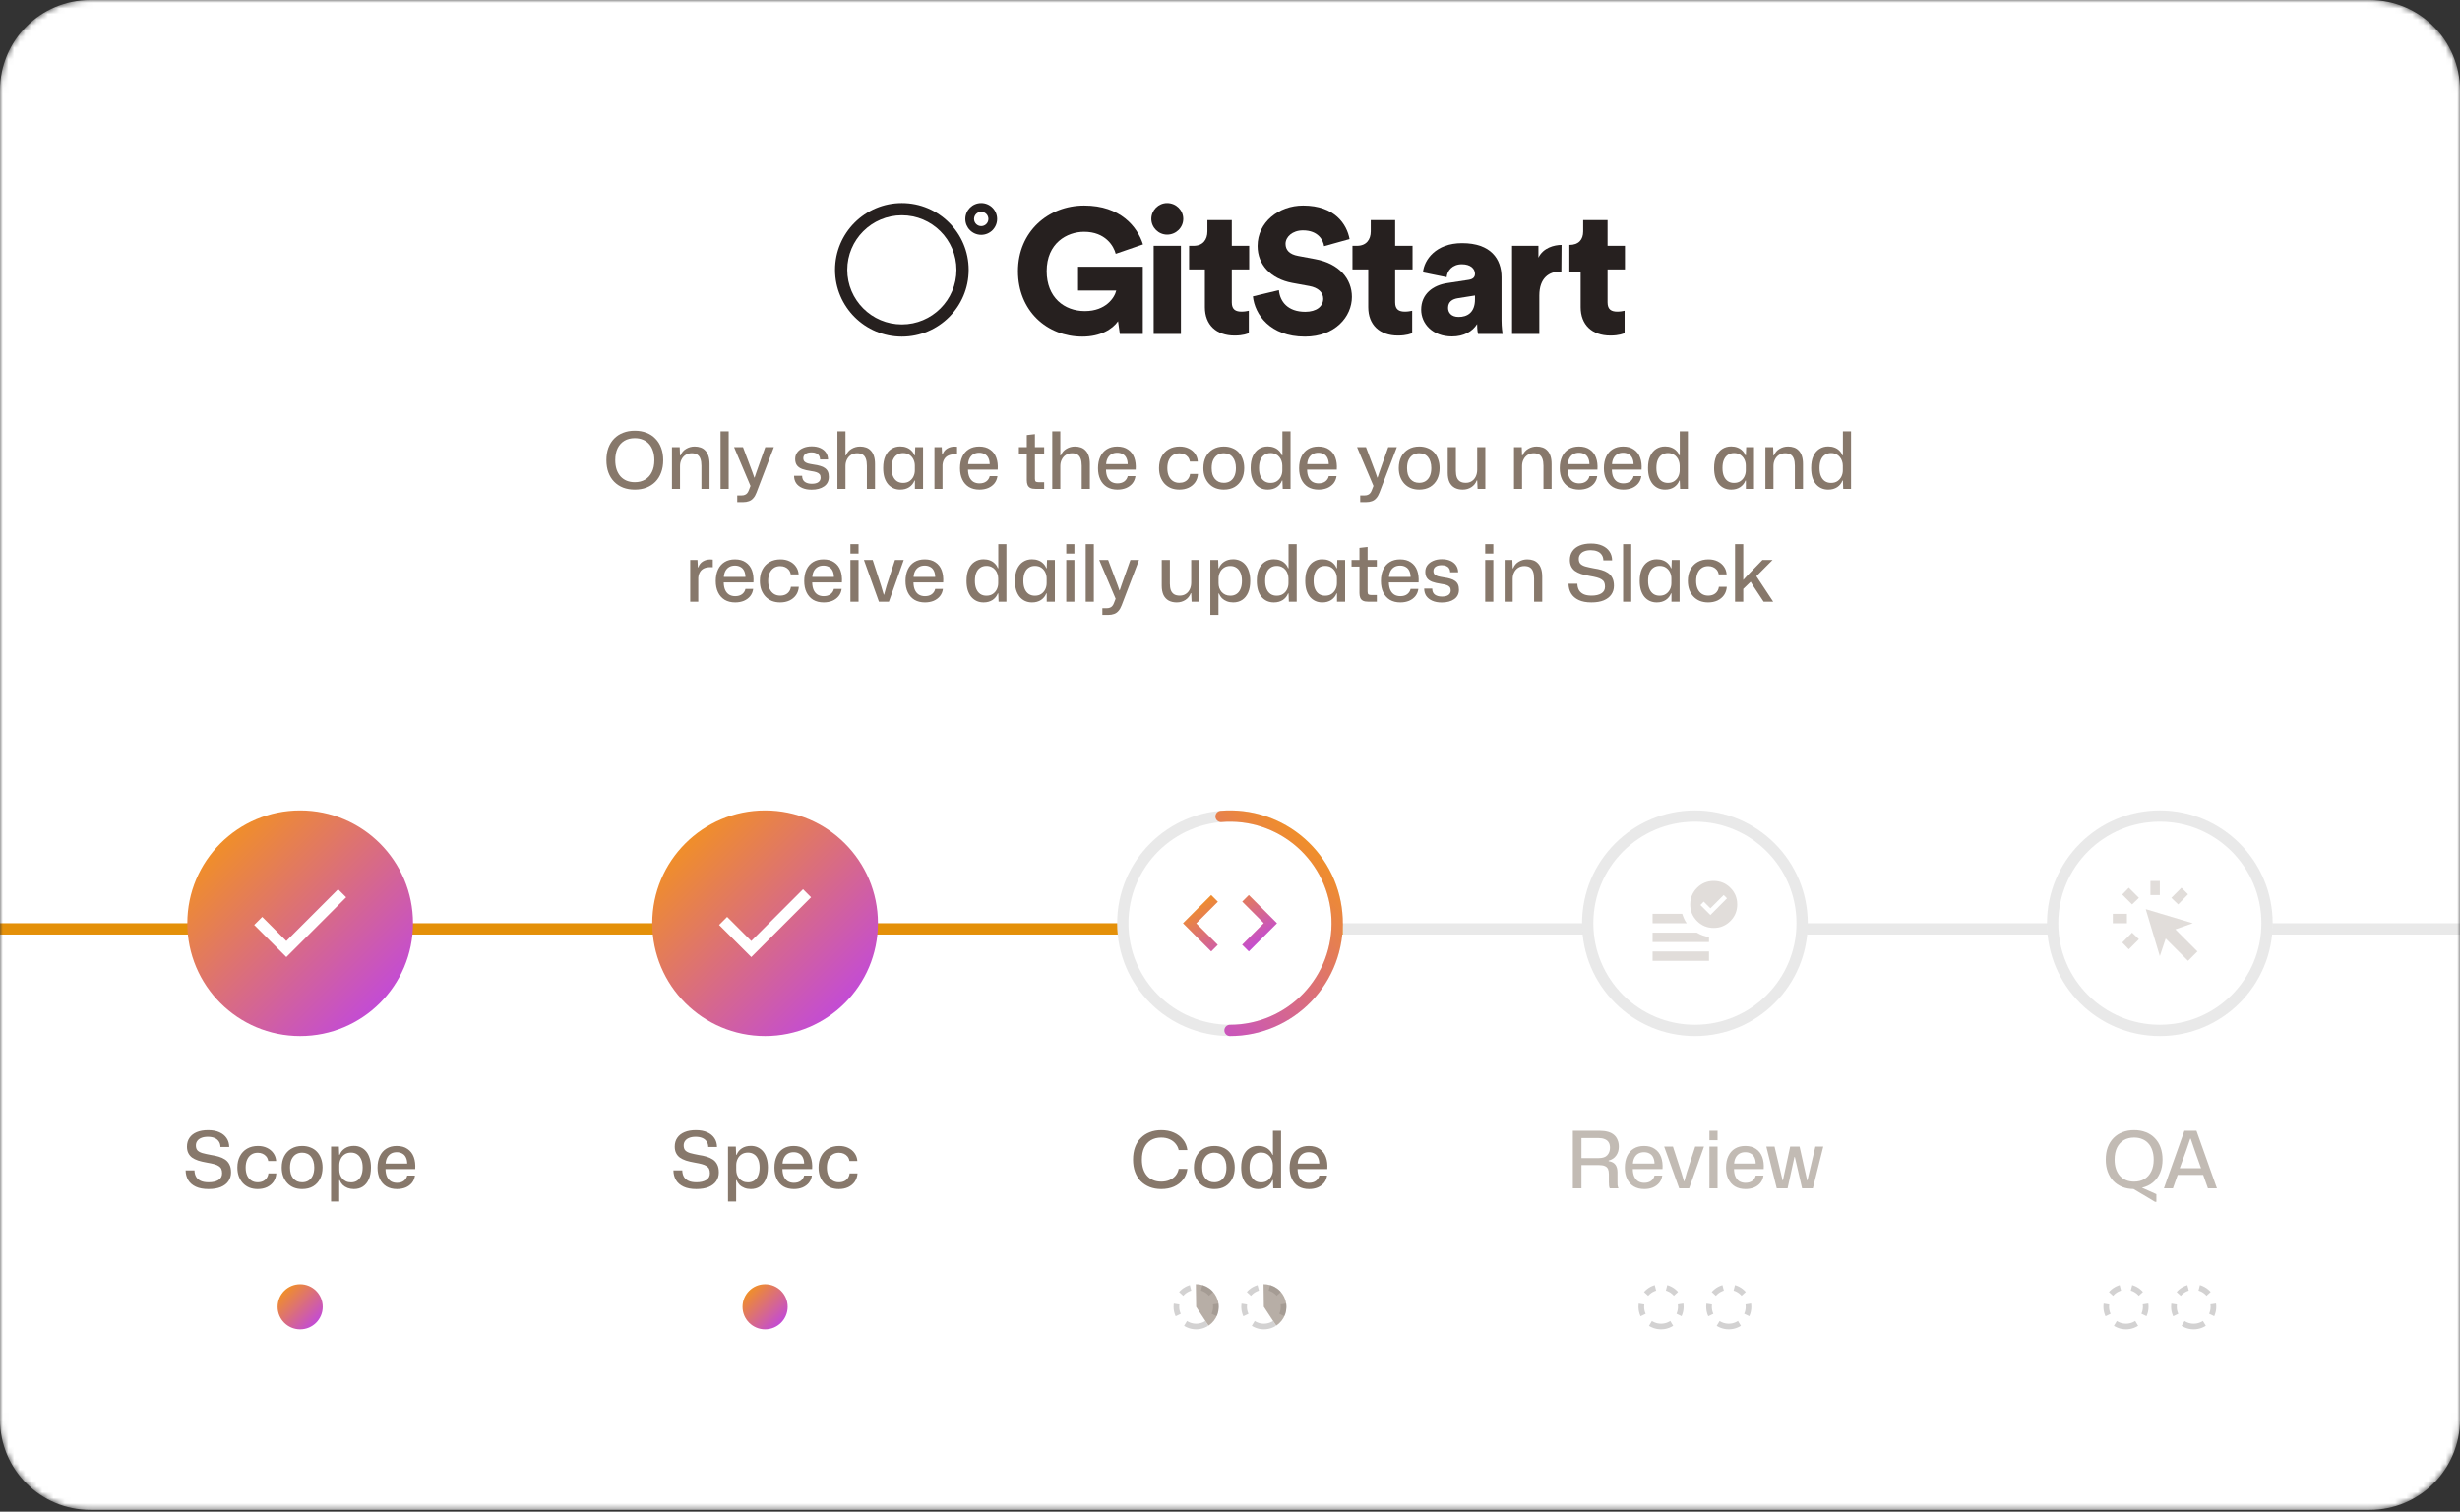 <svg width="436" height="268" viewBox="0 0 436 268" fill="none" xmlns="http://www.w3.org/2000/svg">
<rect x="0" y="0" width="436" height="268" fill="#333333" stroke="none"/>
<mask id="mask0_19_156" style="mask-type:luminance" maskUnits="userSpaceOnUse" x="0" y="0" width="436" height="268">
<path d="M0 16C0 7.163 7.163 0 16 0H420C428.837 0 436 7.163 436 16V251.676C436 260.512 428.837 267.676 420 267.676H16C7.163 267.676 0 260.512 0 251.676V16Z" fill="white"/>
</mask>
<g mask="url(#mask0_19_156)">
<path d="M0 16C0 7.163 7.163 0 16 0H420C428.837 0 436 7.163 436 16V251.676C436 260.512 428.837 267.676 420 267.676H16C7.163 267.676 0 260.512 0 251.676V16Z" fill="white"/>
<path d="M202.545 59.205V47.288H191.07V51.501H197.84C197.554 52.759 195.997 55.148 192.277 55.148C188.622 55.148 185.507 52.727 185.507 48.074C185.507 43.106 189.099 41.094 192.15 41.094C195.901 41.094 197.395 43.609 197.745 44.992L202.577 43.326C201.591 40.213 198.603 36.44 192.15 36.44C185.793 36.44 180.421 41.062 180.421 48.074C180.421 55.117 185.57 59.676 191.832 59.676C195.043 59.676 197.173 58.355 198.158 56.941L198.476 59.205H202.545Z" fill="#26201F"/>
<path d="M209.302 59.205V43.578H204.47V59.205H209.302ZM204.057 38.798C204.057 40.339 205.328 41.597 206.854 41.597C208.444 41.597 209.715 40.339 209.715 38.798C209.715 37.258 208.444 36 206.854 36C205.328 36 204.057 37.258 204.057 38.798Z" fill="#26201F"/>
<path d="M218.317 39.019H213.994V41.031C213.994 42.477 213.2 43.578 211.547 43.578H210.752V47.76H213.549V54.457C213.549 57.569 215.552 59.487 218.826 59.487C220.352 59.487 221.146 59.142 221.337 59.047V55.086C221.051 55.148 220.574 55.243 220.066 55.243C219.017 55.243 218.317 54.897 218.317 53.608V47.76H221.401V43.578H218.317V39.019Z" fill="#26201F"/>
<path d="M239.192 42.383C238.715 39.773 236.586 36.44 230.959 36.44C226.636 36.44 222.885 39.396 222.885 43.609C222.885 46.91 225.206 49.426 229.02 50.149L232.104 50.715C233.598 50.998 234.52 51.816 234.52 52.947C234.52 54.331 233.312 55.274 231.341 55.274C228.257 55.274 226.859 53.482 226.668 51.438L222.059 52.539C222.377 55.683 225.047 59.676 231.277 59.676C236.649 59.676 239.606 56.123 239.606 52.633C239.606 49.457 237.38 46.722 233.089 45.936L230.069 45.37C228.512 45.087 227.844 44.301 227.844 43.232C227.844 42.005 229.052 40.842 230.928 40.842C233.661 40.842 234.52 42.603 234.678 43.641L239.192 42.383Z" fill="#26201F"/>
<path d="M247.271 39.019H242.948V41.031C242.948 42.477 242.154 43.578 240.501 43.578H239.706V47.76H242.503V54.457C242.503 57.569 244.506 59.487 247.78 59.487C249.306 59.487 250.101 59.142 250.291 59.047V55.086C250.005 55.148 249.528 55.243 249.02 55.243C247.971 55.243 247.271 54.897 247.271 53.608V47.76H250.355V43.578H247.271V39.019Z" fill="#26201F"/>
<path d="M251.884 54.897C251.884 57.381 253.886 59.645 257.351 59.645C259.449 59.645 260.975 58.764 261.801 57.444C261.801 58.513 261.928 59.079 261.96 59.205H266.315C266.283 59.047 266.124 58.01 266.124 56.783V49.143C266.124 45.936 264.249 43.106 259.131 43.106C254.49 43.106 252.392 46.062 252.201 48.294L256.397 49.143C256.493 47.98 257.415 46.848 259.099 46.848C260.625 46.848 261.42 47.634 261.42 48.545C261.42 49.08 261.134 49.489 260.275 49.615L256.556 50.181C253.95 50.558 251.884 52.13 251.884 54.897ZM258.527 56.186C257.192 56.186 256.652 55.4 256.652 54.582C256.652 53.482 257.415 53.01 258.432 52.853L261.42 52.382V53.073C261.42 55.494 259.958 56.186 258.527 56.186Z" fill="#26201F"/>
<path d="M276.765 43.42C276.878 43.42 276.65 43.42 276.765 43.42C275.494 43.42 273.491 43.923 272.665 45.684V43.578H267.992V59.205H272.824V52.382C272.824 49.269 274.572 48.137 276.511 48.137C276.732 48.137 276.177 48.137 276.732 48.137L276.765 43.42Z" fill="#26201F"/>
<path d="M284.917 39.019H280.594V41.031C280.594 42.477 279.799 43.42 278.146 43.42V48.137H280.149V54.457C280.149 57.569 282.151 59.487 285.425 59.487C286.951 59.487 287.746 59.142 287.936 59.047V55.086C287.65 55.148 287.174 55.243 286.665 55.243C285.616 55.243 284.917 54.897 284.917 53.608V47.76H288V43.578H284.917V39.019Z" fill="#26201F"/>
<path fill-rule="evenodd" clip-rule="evenodd" d="M159.841 57.51C165.184 57.51 169.516 53.179 169.516 47.838C169.516 42.497 165.184 38.166 159.841 38.166C154.498 38.166 150.167 42.497 150.167 47.838C150.167 53.179 154.498 57.51 159.841 57.51ZM159.841 59.676C166.381 59.676 171.683 54.376 171.683 47.838C171.683 41.3 166.381 36 159.841 36C153.302 36 148 41.3 148 47.838C148 54.376 153.302 59.676 159.841 59.676Z" fill="#26201F"/>
<path fill-rule="evenodd" clip-rule="evenodd" d="M173.907 40.088C174.609 40.088 175.177 39.519 175.177 38.818C175.177 38.116 174.609 37.547 173.907 37.547C173.205 37.547 172.636 38.116 172.636 38.818C172.636 39.519 173.205 40.088 173.907 40.088ZM173.907 41.635C175.463 41.635 176.725 40.374 176.725 38.818C176.725 37.261 175.463 36 173.907 36C172.35 36 171.088 37.261 171.088 38.818C171.088 40.374 172.35 41.635 173.907 41.635Z" fill="#26201F"/>
<path d="M112.502 86.802C111.746 86.802 111.06 86.685 110.444 86.452C109.828 86.209 109.296 85.859 108.848 85.402C108.4 84.944 108.059 84.394 107.826 83.75C107.593 83.106 107.476 82.382 107.476 81.58C107.476 80.768 107.593 80.04 107.826 79.396C108.069 78.752 108.409 78.206 108.848 77.758C109.296 77.301 109.828 76.955 110.444 76.722C111.06 76.479 111.746 76.358 112.502 76.358C113.267 76.358 113.958 76.479 114.574 76.722C115.19 76.955 115.717 77.301 116.156 77.758C116.604 78.206 116.945 78.752 117.178 79.396C117.421 80.04 117.542 80.768 117.542 81.58C117.542 82.392 117.421 83.12 117.178 83.764C116.945 84.408 116.604 84.958 116.156 85.416C115.708 85.864 115.176 86.209 114.56 86.452C113.944 86.685 113.258 86.802 112.502 86.802ZM112.502 85.486C113.211 85.486 113.823 85.332 114.336 85.024C114.859 84.706 115.26 84.258 115.54 83.68C115.829 83.101 115.974 82.401 115.974 81.58C115.974 80.954 115.89 80.404 115.722 79.928C115.563 79.442 115.33 79.032 115.022 78.696C114.723 78.36 114.359 78.108 113.93 77.94C113.51 77.763 113.034 77.674 112.502 77.674C111.793 77.674 111.181 77.828 110.668 78.136C110.155 78.444 109.753 78.887 109.464 79.466C109.184 80.044 109.044 80.749 109.044 81.58C109.044 82.196 109.123 82.746 109.282 83.232C109.45 83.717 109.683 84.128 109.982 84.464C110.281 84.79 110.64 85.042 111.06 85.22C111.489 85.397 111.97 85.486 112.502 85.486ZM119.094 86.676V79.27H120.466L120.522 80.74H120.606C120.821 80.217 121.157 79.825 121.614 79.564C122.071 79.293 122.571 79.158 123.112 79.158C123.495 79.158 123.845 79.214 124.162 79.326C124.489 79.438 124.769 79.62 125.002 79.872C125.245 80.114 125.431 80.436 125.562 80.838C125.693 81.23 125.758 81.71 125.758 82.28V86.676H124.316V82.574C124.316 82.07 124.255 81.654 124.134 81.328C124.013 80.992 123.826 80.744 123.574 80.586C123.322 80.427 122.995 80.348 122.594 80.348C122.174 80.348 121.805 80.45 121.488 80.656C121.18 80.861 120.942 81.136 120.774 81.482C120.606 81.818 120.522 82.2 120.522 82.63V86.676H119.094ZM127.707 86.676V76.47H129.149V86.676H127.707ZM130.663 89.014V87.824H131.461C131.675 87.824 131.857 87.791 132.007 87.726C132.165 87.67 132.301 87.576 132.413 87.446C132.525 87.324 132.618 87.166 132.693 86.97L133.141 85.822V86.452L130.103 79.27H131.685L133.379 83.778L133.687 84.66H133.743L134.037 83.778L135.633 79.27H137.159L134.079 87.32C133.92 87.74 133.729 88.071 133.505 88.314C133.29 88.566 133.033 88.743 132.735 88.846C132.436 88.958 132.091 89.014 131.699 89.014H130.663ZM143.846 86.816C143.202 86.816 142.647 86.713 142.18 86.508C141.713 86.302 141.354 86.018 141.102 85.654C140.859 85.28 140.738 84.846 140.738 84.352H142.166C142.166 84.837 142.325 85.196 142.642 85.43C142.959 85.654 143.37 85.766 143.874 85.766C144.387 85.766 144.775 85.672 145.036 85.486C145.307 85.29 145.442 85.019 145.442 84.674C145.442 84.412 145.381 84.212 145.26 84.072C145.139 83.922 144.952 83.806 144.7 83.722C144.457 83.638 144.131 83.568 143.72 83.512C143.095 83.418 142.577 83.297 142.166 83.148C141.755 82.989 141.447 82.77 141.242 82.49C141.037 82.2 140.934 81.827 140.934 81.37C140.934 80.922 141.055 80.534 141.298 80.208C141.55 79.872 141.895 79.61 142.334 79.424C142.773 79.228 143.281 79.13 143.86 79.13C144.457 79.13 144.971 79.228 145.4 79.424C145.829 79.62 146.161 79.89 146.394 80.236C146.627 80.581 146.749 80.987 146.758 81.454H145.344C145.335 81.155 145.265 80.917 145.134 80.74C145.013 80.553 144.84 80.418 144.616 80.334C144.401 80.24 144.14 80.194 143.832 80.194C143.375 80.194 143.015 80.287 142.754 80.474C142.502 80.66 142.376 80.912 142.376 81.23C142.376 81.472 142.441 81.668 142.572 81.818C142.703 81.958 142.903 82.07 143.174 82.154C143.454 82.228 143.809 82.298 144.238 82.364C144.667 82.42 145.045 82.499 145.372 82.602C145.708 82.695 145.988 82.826 146.212 82.994C146.445 83.162 146.618 83.372 146.73 83.624C146.842 83.876 146.898 84.184 146.898 84.548C146.898 85.276 146.618 85.836 146.058 86.228C145.498 86.62 144.761 86.816 143.846 86.816ZM148.42 86.676V76.47H149.848V80.74H149.932C150.147 80.217 150.483 79.825 150.94 79.564C151.397 79.293 151.897 79.158 152.438 79.158C152.821 79.158 153.171 79.214 153.488 79.326C153.815 79.438 154.095 79.62 154.328 79.872C154.571 80.114 154.757 80.436 154.888 80.838C155.019 81.23 155.084 81.71 155.084 82.28V86.676H153.642V82.574C153.642 82.07 153.581 81.654 153.46 81.328C153.339 80.992 153.152 80.744 152.9 80.586C152.648 80.427 152.321 80.348 151.92 80.348C151.5 80.348 151.131 80.45 150.814 80.656C150.506 80.861 150.268 81.136 150.1 81.482C149.932 81.818 149.848 82.2 149.848 82.63V86.676H148.42ZM159.553 86.802C159.105 86.802 158.695 86.718 158.321 86.55C157.957 86.382 157.64 86.139 157.369 85.822C157.099 85.495 156.889 85.094 156.739 84.618C156.599 84.142 156.529 83.591 156.529 82.966C156.529 82.144 156.655 81.449 156.907 80.88C157.169 80.31 157.523 79.881 157.971 79.592C158.429 79.293 158.956 79.144 159.553 79.144C159.964 79.144 160.337 79.209 160.673 79.34C161.019 79.47 161.308 79.657 161.541 79.9C161.784 80.133 161.961 80.408 162.073 80.726H162.157L162.213 79.27H163.599V86.676H162.157V85.206H162.073C161.896 85.682 161.588 86.069 161.149 86.368C160.711 86.657 160.179 86.802 159.553 86.802ZM160.057 85.612C160.515 85.612 160.897 85.504 161.205 85.29C161.513 85.075 161.747 84.8 161.905 84.464C162.064 84.128 162.143 83.768 162.143 83.386V82.546C162.143 82.163 162.064 81.804 161.905 81.468C161.747 81.132 161.513 80.856 161.205 80.642C160.897 80.427 160.515 80.32 160.057 80.32C159.647 80.32 159.287 80.422 158.979 80.628C158.671 80.824 158.433 81.118 158.265 81.51C158.097 81.892 158.013 82.378 158.013 82.966C158.013 83.544 158.097 84.03 158.265 84.422C158.433 84.814 158.671 85.112 158.979 85.318C159.287 85.514 159.647 85.612 160.057 85.612ZM165.619 86.676V79.27H166.907L166.977 80.586H167.047C167.206 80.11 167.481 79.755 167.873 79.522C168.265 79.288 168.704 79.172 169.189 79.172C169.273 79.172 169.348 79.176 169.413 79.186C169.488 79.186 169.558 79.19 169.623 79.2V80.558C169.567 80.548 169.497 80.544 169.413 80.544C169.339 80.544 169.259 80.544 169.175 80.544C168.737 80.544 168.363 80.618 168.055 80.768C167.747 80.917 167.509 81.136 167.341 81.426C167.173 81.706 167.075 82.046 167.047 82.448V86.676H165.619ZM173.591 86.802C172.872 86.802 172.251 86.648 171.729 86.34C171.215 86.022 170.823 85.579 170.553 85.01C170.282 84.44 170.147 83.773 170.147 83.008C170.147 82.224 170.282 81.542 170.553 80.964C170.823 80.385 171.211 79.942 171.715 79.634C172.228 79.316 172.839 79.158 173.549 79.158C174.323 79.158 174.963 79.335 175.467 79.69C175.98 80.035 176.349 80.516 176.573 81.132C176.797 81.748 176.881 82.457 176.825 83.26H171.561C171.57 83.801 171.659 84.254 171.827 84.618C171.995 84.972 172.228 85.243 172.527 85.43C172.835 85.607 173.189 85.696 173.591 85.696C174.085 85.696 174.491 85.579 174.809 85.346C175.126 85.103 175.327 84.79 175.411 84.408H176.783C176.717 84.902 176.54 85.332 176.251 85.696C175.961 86.05 175.588 86.326 175.131 86.522C174.673 86.708 174.16 86.802 173.591 86.802ZM171.575 82.462L171.435 82.28H175.551L175.411 82.476C175.42 81.962 175.345 81.542 175.187 81.216C175.037 80.889 174.818 80.651 174.529 80.502C174.249 80.343 173.922 80.264 173.549 80.264C173.157 80.264 172.816 80.348 172.527 80.516C172.237 80.684 172.009 80.931 171.841 81.258C171.673 81.584 171.584 81.986 171.575 82.462ZM183.579 86.676C183.168 86.676 182.846 86.62 182.613 86.508C182.38 86.386 182.216 86.209 182.123 85.976C182.03 85.742 181.983 85.462 181.983 85.136V80.446H180.583V79.27H181.983V77.128L183.425 76.96V79.27H185.063V80.446H183.425V84.87C183.425 85.122 183.472 85.29 183.565 85.374C183.658 85.448 183.822 85.486 184.055 85.486H185.063V86.676H183.579ZM186.496 86.676V76.47H187.924V80.74H188.008C188.223 80.217 188.559 79.825 189.016 79.564C189.474 79.293 189.973 79.158 190.514 79.158C190.897 79.158 191.247 79.214 191.564 79.326C191.891 79.438 192.171 79.62 192.404 79.872C192.647 80.114 192.834 80.436 192.964 80.838C193.095 81.23 193.16 81.71 193.16 82.28V86.676H191.718V82.574C191.718 82.07 191.658 81.654 191.536 81.328C191.415 80.992 191.228 80.744 190.976 80.586C190.724 80.427 190.398 80.348 189.996 80.348C189.576 80.348 189.208 80.45 188.89 80.656C188.582 80.861 188.344 81.136 188.176 81.482C188.008 81.818 187.924 82.2 187.924 82.63V86.676H186.496ZM198.05 86.802C197.331 86.802 196.71 86.648 196.188 86.34C195.674 86.022 195.282 85.579 195.012 85.01C194.741 84.44 194.606 83.773 194.606 83.008C194.606 82.224 194.741 81.542 195.012 80.964C195.282 80.385 195.67 79.942 196.174 79.634C196.687 79.316 197.298 79.158 198.008 79.158C198.782 79.158 199.422 79.335 199.926 79.69C200.439 80.035 200.808 80.516 201.032 81.132C201.256 81.748 201.34 82.457 201.284 83.26H196.02C196.029 83.801 196.118 84.254 196.286 84.618C196.454 84.972 196.687 85.243 196.986 85.43C197.294 85.607 197.648 85.696 198.05 85.696C198.544 85.696 198.95 85.579 199.268 85.346C199.585 85.103 199.786 84.79 199.87 84.408H201.242C201.176 84.902 200.999 85.332 200.71 85.696C200.42 86.05 200.047 86.326 199.59 86.522C199.132 86.708 198.619 86.802 198.05 86.802ZM196.034 82.462L195.894 82.28H200.01L199.87 82.476C199.879 81.962 199.804 81.542 199.646 81.216C199.496 80.889 199.277 80.651 198.988 80.502C198.708 80.343 198.381 80.264 198.008 80.264C197.616 80.264 197.275 80.348 196.986 80.516C196.696 80.684 196.468 80.931 196.3 81.258C196.132 81.584 196.043 81.986 196.034 82.462ZM209.018 86.802C208.477 86.802 207.982 86.713 207.534 86.536C207.095 86.349 206.717 86.088 206.4 85.752C206.092 85.416 205.849 85.014 205.672 84.548C205.504 84.081 205.42 83.558 205.42 82.98C205.42 82.214 205.569 81.547 205.868 80.978C206.167 80.399 206.591 79.951 207.142 79.634C207.693 79.316 208.337 79.158 209.074 79.158C209.671 79.158 210.203 79.27 210.67 79.494C211.146 79.718 211.524 80.03 211.804 80.432C212.093 80.833 212.257 81.3 212.294 81.832H210.894C210.838 81.505 210.721 81.234 210.544 81.02C210.367 80.805 210.147 80.642 209.886 80.53C209.634 80.418 209.349 80.362 209.032 80.362C208.575 80.362 208.187 80.474 207.87 80.698C207.553 80.912 207.31 81.216 207.142 81.608C206.974 82 206.89 82.462 206.89 82.994C206.89 83.544 206.979 84.016 207.156 84.408C207.333 84.79 207.581 85.084 207.898 85.29C208.215 85.495 208.589 85.598 209.018 85.598C209.382 85.598 209.699 85.532 209.97 85.402C210.241 85.271 210.455 85.089 210.614 84.856C210.782 84.613 210.885 84.338 210.922 84.03H212.322C212.285 84.59 212.121 85.08 211.832 85.5C211.543 85.91 211.155 86.232 210.67 86.466C210.185 86.69 209.634 86.802 209.018 86.802ZM216.907 86.802C216.366 86.802 215.871 86.713 215.423 86.536C214.985 86.358 214.607 86.102 214.289 85.766C213.972 85.43 213.725 85.028 213.547 84.562C213.37 84.095 213.281 83.572 213.281 82.994C213.281 82.228 213.426 81.561 213.715 80.992C214.014 80.413 214.434 79.965 214.975 79.648C215.526 79.321 216.17 79.158 216.907 79.158C217.449 79.158 217.939 79.246 218.377 79.424C218.825 79.592 219.208 79.844 219.525 80.18C219.843 80.516 220.085 80.922 220.253 81.398C220.431 81.864 220.519 82.392 220.519 82.98C220.519 83.736 220.375 84.403 220.085 84.982C219.796 85.551 219.381 85.999 218.839 86.326C218.298 86.643 217.654 86.802 216.907 86.802ZM216.907 85.598C217.337 85.598 217.71 85.5 218.027 85.304C218.354 85.098 218.606 84.8 218.783 84.408C218.961 84.016 219.049 83.54 219.049 82.98C219.049 82.56 218.998 82.191 218.895 81.874C218.802 81.547 218.662 81.272 218.475 81.048C218.289 80.814 218.065 80.642 217.803 80.53C217.542 80.408 217.243 80.348 216.907 80.348C216.478 80.348 216.1 80.45 215.773 80.656C215.456 80.861 215.204 81.16 215.017 81.552C214.84 81.934 214.751 82.415 214.751 82.994C214.751 83.404 214.798 83.773 214.891 84.1C214.994 84.417 215.139 84.688 215.325 84.912C215.521 85.136 215.75 85.308 216.011 85.43C216.282 85.542 216.581 85.598 216.907 85.598ZM224.686 86.802C224.238 86.802 223.828 86.718 223.454 86.55C223.09 86.382 222.773 86.139 222.502 85.822C222.232 85.495 222.022 85.094 221.872 84.618C221.732 84.142 221.662 83.591 221.662 82.966C221.662 82.144 221.788 81.449 222.04 80.88C222.302 80.31 222.656 79.881 223.104 79.592C223.562 79.293 224.089 79.144 224.686 79.144C225.097 79.144 225.47 79.209 225.806 79.34C226.152 79.47 226.441 79.657 226.674 79.9C226.917 80.133 227.094 80.408 227.206 80.726H227.29V76.47H228.732V86.676H227.346L227.29 85.206H227.206C227.029 85.682 226.721 86.069 226.282 86.368C225.844 86.657 225.312 86.802 224.686 86.802ZM225.19 85.612C225.648 85.612 226.03 85.504 226.338 85.29C226.646 85.075 226.88 84.8 227.038 84.464C227.197 84.128 227.276 83.768 227.276 83.386V82.546C227.276 82.266 227.23 81.995 227.136 81.734C227.052 81.463 226.922 81.225 226.744 81.02C226.576 80.805 226.362 80.637 226.1 80.516C225.839 80.385 225.536 80.32 225.19 80.32C224.78 80.32 224.42 80.422 224.112 80.628C223.804 80.824 223.566 81.118 223.398 81.51C223.23 81.892 223.146 82.378 223.146 82.966C223.146 83.544 223.23 84.03 223.398 84.422C223.566 84.814 223.804 85.112 224.112 85.318C224.42 85.514 224.78 85.612 225.19 85.612ZM233.692 86.802C232.973 86.802 232.353 86.648 231.83 86.34C231.317 86.022 230.925 85.579 230.654 85.01C230.383 84.44 230.248 83.773 230.248 83.008C230.248 82.224 230.383 81.542 230.654 80.964C230.925 80.385 231.312 79.942 231.816 79.634C232.329 79.316 232.941 79.158 233.65 79.158C234.425 79.158 235.064 79.335 235.568 79.69C236.081 80.035 236.45 80.516 236.674 81.132C236.898 81.748 236.982 82.457 236.926 83.26H231.662C231.671 83.801 231.76 84.254 231.928 84.618C232.096 84.972 232.329 85.243 232.628 85.43C232.936 85.607 233.291 85.696 233.692 85.696C234.187 85.696 234.593 85.579 234.91 85.346C235.227 85.103 235.428 84.79 235.512 84.408H236.884C236.819 84.902 236.641 85.332 236.352 85.696C236.063 86.05 235.689 86.326 235.232 86.522C234.775 86.708 234.261 86.802 233.692 86.802ZM231.676 82.462L231.536 82.28H235.652L235.512 82.476C235.521 81.962 235.447 81.542 235.288 81.216C235.139 80.889 234.919 80.651 234.63 80.502C234.35 80.343 234.023 80.264 233.65 80.264C233.258 80.264 232.917 80.348 232.628 80.516C232.339 80.684 232.11 80.931 231.942 81.258C231.774 81.584 231.685 81.986 231.676 82.462ZM241.077 89.014V87.824H241.875C242.089 87.824 242.271 87.791 242.421 87.726C242.579 87.67 242.715 87.576 242.827 87.446C242.939 87.324 243.032 87.166 243.107 86.97L243.555 85.822V86.452L240.517 79.27H242.099L243.793 83.778L244.101 84.66H244.157L244.451 83.778L246.047 79.27H247.573L244.493 87.32C244.334 87.74 244.143 88.071 243.919 88.314C243.704 88.566 243.447 88.743 243.149 88.846C242.85 88.958 242.505 89.014 242.113 89.014H241.077ZM251.538 86.802C250.997 86.802 250.502 86.713 250.054 86.536C249.616 86.358 249.238 86.102 248.92 85.766C248.603 85.43 248.356 85.028 248.178 84.562C248.001 84.095 247.912 83.572 247.912 82.994C247.912 82.228 248.057 81.561 248.346 80.992C248.645 80.413 249.065 79.965 249.606 79.648C250.157 79.321 250.801 79.158 251.538 79.158C252.08 79.158 252.57 79.246 253.008 79.424C253.456 79.592 253.839 79.844 254.156 80.18C254.474 80.516 254.716 80.922 254.884 81.398C255.062 81.864 255.15 82.392 255.15 82.98C255.15 83.736 255.006 84.403 254.716 84.982C254.427 85.551 254.012 85.999 253.47 86.326C252.929 86.643 252.285 86.802 251.538 86.802ZM251.538 85.598C251.968 85.598 252.341 85.5 252.658 85.304C252.985 85.098 253.237 84.8 253.414 84.408C253.592 84.016 253.68 83.54 253.68 82.98C253.68 82.56 253.629 82.191 253.526 81.874C253.433 81.547 253.293 81.272 253.106 81.048C252.92 80.814 252.696 80.642 252.434 80.53C252.173 80.408 251.874 80.348 251.538 80.348C251.109 80.348 250.731 80.45 250.404 80.656C250.087 80.861 249.835 81.16 249.648 81.552C249.471 81.934 249.382 82.415 249.382 82.994C249.382 83.404 249.429 83.773 249.522 84.1C249.625 84.417 249.77 84.688 249.956 84.912C250.152 85.136 250.381 85.308 250.642 85.43C250.913 85.542 251.212 85.598 251.538 85.598ZM259.25 86.802C258.7 86.802 258.224 86.694 257.822 86.48C257.421 86.256 257.113 85.924 256.898 85.486C256.693 85.038 256.59 84.487 256.59 83.834V79.27H258.032V83.47C258.032 83.927 258.088 84.314 258.2 84.632C258.322 84.949 258.513 85.192 258.774 85.36C259.036 85.518 259.372 85.598 259.782 85.598C260.193 85.598 260.548 85.5 260.846 85.304C261.154 85.108 261.392 84.832 261.56 84.478C261.728 84.123 261.812 83.722 261.812 83.274V79.27H263.254V86.676H261.882L261.812 85.178H261.728C261.542 85.682 261.224 86.078 260.776 86.368C260.328 86.657 259.82 86.802 259.25 86.802ZM268.336 86.676V79.27H269.708L269.764 80.74H269.848C270.063 80.217 270.399 79.825 270.856 79.564C271.313 79.293 271.813 79.158 272.354 79.158C272.737 79.158 273.087 79.214 273.404 79.326C273.731 79.438 274.011 79.62 274.244 79.872C274.487 80.114 274.673 80.436 274.804 80.838C274.935 81.23 275 81.71 275 82.28V86.676H273.558V82.574C273.558 82.07 273.497 81.654 273.376 81.328C273.255 80.992 273.068 80.744 272.816 80.586C272.564 80.427 272.237 80.348 271.836 80.348C271.416 80.348 271.047 80.45 270.73 80.656C270.422 80.861 270.184 81.136 270.016 81.482C269.848 81.818 269.764 82.2 269.764 82.63V86.676H268.336ZM279.889 86.802C279.171 86.802 278.55 86.648 278.027 86.34C277.514 86.022 277.122 85.579 276.851 85.01C276.581 84.44 276.445 83.773 276.445 83.008C276.445 82.224 276.581 81.542 276.851 80.964C277.122 80.385 277.509 79.942 278.013 79.634C278.527 79.316 279.138 79.158 279.847 79.158C280.622 79.158 281.261 79.335 281.765 79.69C282.279 80.035 282.647 80.516 282.871 81.132C283.095 81.748 283.179 82.457 283.123 83.26H277.859C277.869 83.801 277.957 84.254 278.125 84.618C278.293 84.972 278.527 85.243 278.825 85.43C279.133 85.607 279.488 85.696 279.889 85.696C280.384 85.696 280.79 85.579 281.107 85.346C281.425 85.103 281.625 84.79 281.709 84.408H283.081C283.016 84.902 282.839 85.332 282.549 85.696C282.26 86.05 281.887 86.326 281.429 86.522C280.972 86.708 280.459 86.802 279.889 86.802ZM277.873 82.462L277.733 82.28H281.849L281.709 82.476C281.719 81.962 281.644 81.542 281.485 81.216C281.336 80.889 281.117 80.651 280.827 80.502C280.547 80.343 280.221 80.264 279.847 80.264C279.455 80.264 279.115 80.348 278.825 80.516C278.536 80.684 278.307 80.931 278.139 81.258C277.971 81.584 277.883 81.986 277.873 82.462ZM287.71 86.802C286.991 86.802 286.37 86.648 285.848 86.34C285.334 86.022 284.942 85.579 284.672 85.01C284.401 84.44 284.266 83.773 284.266 83.008C284.266 82.224 284.401 81.542 284.672 80.964C284.942 80.385 285.33 79.942 285.834 79.634C286.347 79.316 286.958 79.158 287.668 79.158C288.442 79.158 289.082 79.335 289.586 79.69C290.099 80.035 290.468 80.516 290.692 81.132C290.916 81.748 291 82.457 290.944 83.26H285.68C285.689 83.801 285.778 84.254 285.946 84.618C286.114 84.972 286.347 85.243 286.646 85.43C286.954 85.607 287.308 85.696 287.71 85.696C288.204 85.696 288.61 85.579 288.928 85.346C289.245 85.103 289.446 84.79 289.53 84.408H290.902C290.836 84.902 290.659 85.332 290.37 85.696C290.08 86.05 289.707 86.326 289.25 86.522C288.792 86.708 288.279 86.802 287.71 86.802ZM285.694 82.462L285.554 82.28H289.67L289.53 82.476C289.539 81.962 289.464 81.542 289.306 81.216C289.156 80.889 288.937 80.651 288.648 80.502C288.368 80.343 288.041 80.264 287.668 80.264C287.276 80.264 286.935 80.348 286.646 80.516C286.356 80.684 286.128 80.931 285.96 81.258C285.792 81.584 285.703 81.986 285.694 82.462ZM295.11 86.802C294.662 86.802 294.251 86.718 293.878 86.55C293.514 86.382 293.197 86.139 292.926 85.822C292.655 85.495 292.445 85.094 292.296 84.618C292.156 84.142 292.086 83.591 292.086 82.966C292.086 82.144 292.212 81.449 292.464 80.88C292.725 80.31 293.08 79.881 293.528 79.592C293.985 79.293 294.513 79.144 295.11 79.144C295.521 79.144 295.894 79.209 296.23 79.34C296.575 79.47 296.865 79.657 297.098 79.9C297.341 80.133 297.518 80.408 297.63 80.726H297.714V76.47H299.156V86.676H297.77L297.714 85.206H297.63C297.453 85.682 297.145 86.069 296.706 86.368C296.267 86.657 295.735 86.802 295.11 86.802ZM295.614 85.612C296.071 85.612 296.454 85.504 296.762 85.29C297.07 85.075 297.303 84.8 297.462 84.464C297.621 84.128 297.7 83.768 297.7 83.386V82.546C297.7 82.266 297.653 81.995 297.56 81.734C297.476 81.463 297.345 81.225 297.168 81.02C297 80.805 296.785 80.637 296.524 80.516C296.263 80.385 295.959 80.32 295.614 80.32C295.203 80.32 294.844 80.422 294.536 80.628C294.228 80.824 293.99 81.118 293.822 81.51C293.654 81.892 293.57 82.378 293.57 82.966C293.57 83.544 293.654 84.03 293.822 84.422C293.99 84.814 294.228 85.112 294.536 85.318C294.844 85.514 295.203 85.612 295.614 85.612ZM306.827 86.802C306.379 86.802 305.968 86.718 305.595 86.55C305.231 86.382 304.913 86.139 304.643 85.822C304.372 85.495 304.162 85.094 304.013 84.618C303.873 84.142 303.803 83.591 303.803 82.966C303.803 82.144 303.929 81.449 304.181 80.88C304.442 80.31 304.797 79.881 305.245 79.592C305.702 79.293 306.229 79.144 306.827 79.144C307.237 79.144 307.611 79.209 307.947 79.34C308.292 79.47 308.581 79.657 308.815 79.9C309.057 80.133 309.235 80.408 309.347 80.726H309.431L309.487 79.27H310.873V86.676H309.431V85.206H309.347C309.169 85.682 308.861 86.069 308.423 86.368C307.984 86.657 307.452 86.802 306.827 86.802ZM307.331 85.612C307.788 85.612 308.171 85.504 308.479 85.29C308.787 85.075 309.02 84.8 309.179 84.464C309.337 84.128 309.417 83.768 309.417 83.386V82.546C309.417 82.163 309.337 81.804 309.179 81.468C309.02 81.132 308.787 80.856 308.479 80.642C308.171 80.427 307.788 80.32 307.331 80.32C306.92 80.32 306.561 80.422 306.253 80.628C305.945 80.824 305.707 81.118 305.539 81.51C305.371 81.892 305.287 82.378 305.287 82.966C305.287 83.544 305.371 84.03 305.539 84.422C305.707 84.814 305.945 85.112 306.253 85.318C306.561 85.514 306.92 85.612 307.331 85.612ZM312.893 86.676V79.27H314.265L314.321 80.74H314.405C314.619 80.217 314.955 79.825 315.413 79.564C315.87 79.293 316.369 79.158 316.911 79.158C317.293 79.158 317.643 79.214 317.961 79.326C318.287 79.438 318.567 79.62 318.801 79.872C319.043 80.114 319.23 80.436 319.361 80.838C319.491 81.23 319.557 81.71 319.557 82.28V86.676H318.115V82.574C318.115 82.07 318.054 81.654 317.933 81.328C317.811 80.992 317.625 80.744 317.373 80.586C317.121 80.427 316.794 80.348 316.393 80.348C315.973 80.348 315.604 80.45 315.287 80.656C314.979 80.861 314.741 81.136 314.573 81.482C314.405 81.818 314.321 82.2 314.321 82.63V86.676H312.893ZM324.026 86.802C323.578 86.802 323.167 86.718 322.794 86.55C322.43 86.382 322.113 86.139 321.842 85.822C321.571 85.495 321.361 85.094 321.212 84.618C321.072 84.142 321.002 83.591 321.002 82.966C321.002 82.144 321.128 81.449 321.38 80.88C321.641 80.31 321.996 79.881 322.444 79.592C322.901 79.293 323.429 79.144 324.026 79.144C324.437 79.144 324.81 79.209 325.146 79.34C325.491 79.47 325.781 79.657 326.014 79.9C326.257 80.133 326.434 80.408 326.546 80.726H326.63V76.47H328.072V86.676H326.686L326.63 85.206H326.546C326.369 85.682 326.061 86.069 325.622 86.368C325.183 86.657 324.651 86.802 324.026 86.802ZM324.53 85.612C324.987 85.612 325.37 85.504 325.678 85.29C325.986 85.075 326.219 84.8 326.378 84.464C326.537 84.128 326.616 83.768 326.616 83.386V82.546C326.616 82.266 326.569 81.995 326.476 81.734C326.392 81.463 326.261 81.225 326.084 81.02C325.916 80.805 325.701 80.637 325.44 80.516C325.179 80.385 324.875 80.32 324.53 80.32C324.119 80.32 323.76 80.422 323.452 80.628C323.144 80.824 322.906 81.118 322.738 81.51C322.57 81.892 322.486 82.378 322.486 82.966C322.486 83.544 322.57 84.03 322.738 84.422C322.906 84.814 323.144 85.112 323.452 85.318C323.76 85.514 324.119 85.612 324.53 85.612ZM122.327 106.676V99.27H123.615L123.685 100.586H123.755C123.914 100.11 124.189 99.755 124.581 99.522C124.973 99.288 125.412 99.172 125.897 99.172C125.981 99.172 126.056 99.176 126.121 99.186C126.196 99.186 126.266 99.19 126.331 99.2V100.558C126.275 100.548 126.205 100.544 126.121 100.544C126.047 100.544 125.967 100.544 125.883 100.544C125.445 100.544 125.071 100.618 124.763 100.768C124.455 100.917 124.217 101.136 124.049 101.426C123.881 101.706 123.783 102.046 123.755 102.448V106.676H122.327ZM130.299 106.802C129.58 106.802 128.959 106.648 128.437 106.34C127.923 106.022 127.531 105.579 127.261 105.01C126.99 104.44 126.855 103.773 126.855 103.008C126.855 102.224 126.99 101.542 127.261 100.964C127.531 100.385 127.919 99.942 128.423 99.634C128.936 99.316 129.547 99.158 130.257 99.158C131.031 99.158 131.671 99.335 132.175 99.69C132.688 100.035 133.057 100.516 133.281 101.132C133.505 101.748 133.589 102.457 133.533 103.26H128.269C128.278 103.801 128.367 104.254 128.535 104.618C128.703 104.972 128.936 105.243 129.235 105.43C129.543 105.607 129.897 105.696 130.299 105.696C130.793 105.696 131.199 105.579 131.517 105.346C131.834 105.103 132.035 104.79 132.119 104.408H133.491C133.425 104.902 133.248 105.332 132.959 105.696C132.669 106.05 132.296 106.326 131.839 106.522C131.381 106.708 130.868 106.802 130.299 106.802ZM128.283 102.462L128.143 102.28H132.259L132.119 102.476C132.128 101.962 132.053 101.542 131.895 101.216C131.745 100.889 131.526 100.651 131.237 100.502C130.957 100.343 130.63 100.264 130.257 100.264C129.865 100.264 129.524 100.348 129.235 100.516C128.945 100.684 128.717 100.931 128.549 101.258C128.381 101.584 128.292 101.986 128.283 102.462ZM138.273 106.802C137.732 106.802 137.237 106.713 136.789 106.536C136.35 106.349 135.972 106.088 135.655 105.752C135.347 105.416 135.104 105.014 134.927 104.548C134.759 104.081 134.675 103.558 134.675 102.98C134.675 102.214 134.824 101.547 135.123 100.978C135.422 100.399 135.846 99.951 136.397 99.634C136.948 99.316 137.592 99.158 138.329 99.158C138.926 99.158 139.458 99.27 139.925 99.494C140.401 99.718 140.779 100.03 141.059 100.432C141.348 100.833 141.512 101.3 141.549 101.832H140.149C140.093 101.505 139.976 101.234 139.799 101.02C139.622 100.805 139.402 100.642 139.141 100.53C138.889 100.418 138.604 100.362 138.287 100.362C137.83 100.362 137.442 100.474 137.125 100.698C136.808 100.912 136.565 101.216 136.397 101.608C136.229 102 136.145 102.462 136.145 102.994C136.145 103.544 136.234 104.016 136.411 104.408C136.588 104.79 136.836 105.084 137.153 105.29C137.47 105.495 137.844 105.598 138.273 105.598C138.637 105.598 138.954 105.532 139.225 105.402C139.496 105.271 139.71 105.089 139.869 104.856C140.037 104.613 140.14 104.338 140.177 104.03H141.577C141.54 104.59 141.376 105.08 141.087 105.5C140.798 105.91 140.41 106.232 139.925 106.466C139.44 106.69 138.889 106.802 138.273 106.802ZM145.98 106.802C145.262 106.802 144.641 106.648 144.118 106.34C143.605 106.022 143.213 105.579 142.942 105.01C142.672 104.44 142.536 103.773 142.536 103.008C142.536 102.224 142.672 101.542 142.942 100.964C143.213 100.385 143.6 99.942 144.104 99.634C144.618 99.316 145.229 99.158 145.938 99.158C146.713 99.158 147.352 99.335 147.856 99.69C148.37 100.035 148.738 100.516 148.962 101.132C149.186 101.748 149.27 102.457 149.214 103.26H143.95C143.96 103.801 144.048 104.254 144.216 104.618C144.384 104.972 144.618 105.243 144.916 105.43C145.224 105.607 145.579 105.696 145.98 105.696C146.475 105.696 146.881 105.579 147.198 105.346C147.516 105.103 147.716 104.79 147.8 104.408H149.172C149.107 104.902 148.93 105.332 148.64 105.696C148.351 106.05 147.978 106.326 147.52 106.522C147.063 106.708 146.55 106.802 145.98 106.802ZM143.964 102.462L143.824 102.28H147.94L147.8 102.476C147.81 101.962 147.735 101.542 147.576 101.216C147.427 100.889 147.208 100.651 146.918 100.502C146.638 100.343 146.312 100.264 145.938 100.264C145.546 100.264 145.206 100.348 144.916 100.516C144.627 100.684 144.398 100.931 144.23 101.258C144.062 101.584 143.974 101.986 143.964 102.462ZM150.724 106.676V99.27H152.166V106.676H150.724ZM150.724 98.136V96.47H152.166V98.136H150.724ZM155.779 106.676L153.119 99.27H154.673L156.157 103.834L156.633 105.43H156.689L157.137 103.834L158.621 99.27H160.175L157.543 106.676H155.779ZM163.931 106.802C163.213 106.802 162.592 106.648 162.069 106.34C161.556 106.022 161.164 105.579 160.893 105.01C160.623 104.44 160.487 103.773 160.487 103.008C160.487 102.224 160.623 101.542 160.893 100.964C161.164 100.385 161.551 99.942 162.055 99.634C162.569 99.316 163.18 99.158 163.889 99.158C164.664 99.158 165.303 99.335 165.807 99.69C166.321 100.035 166.689 100.516 166.913 101.132C167.137 101.748 167.221 102.457 167.165 103.26H161.901C161.911 103.801 161.999 104.254 162.167 104.618C162.335 104.972 162.569 105.243 162.867 105.43C163.175 105.607 163.53 105.696 163.931 105.696C164.426 105.696 164.832 105.579 165.149 105.346C165.467 105.103 165.667 104.79 165.751 104.408H167.123C167.058 104.902 166.881 105.332 166.591 105.696C166.302 106.05 165.929 106.326 165.471 106.522C165.014 106.708 164.501 106.802 163.931 106.802ZM161.915 102.462L161.775 102.28H165.891L165.751 102.476C165.761 101.962 165.686 101.542 165.527 101.216C165.378 100.889 165.159 100.651 164.869 100.502C164.589 100.343 164.263 100.264 163.889 100.264C163.497 100.264 163.157 100.348 162.867 100.516C162.578 100.684 162.349 100.931 162.181 101.258C162.013 101.584 161.925 101.986 161.915 102.462ZM174.326 106.802C173.878 106.802 173.467 106.718 173.094 106.55C172.73 106.382 172.413 106.139 172.142 105.822C171.871 105.495 171.661 105.094 171.512 104.618C171.372 104.142 171.302 103.591 171.302 102.966C171.302 102.144 171.428 101.449 171.68 100.88C171.941 100.31 172.296 99.881 172.744 99.592C173.201 99.293 173.729 99.144 174.326 99.144C174.737 99.144 175.11 99.209 175.446 99.34C175.791 99.47 176.081 99.657 176.314 99.9C176.557 100.133 176.734 100.408 176.846 100.726H176.93V96.47H178.372V106.676H176.986L176.93 105.206H176.846C176.669 105.682 176.361 106.069 175.922 106.368C175.483 106.657 174.951 106.802 174.326 106.802ZM174.83 105.612C175.287 105.612 175.67 105.504 175.978 105.29C176.286 105.075 176.519 104.8 176.678 104.464C176.837 104.128 176.916 103.768 176.916 103.386V102.546C176.916 102.266 176.869 101.995 176.776 101.734C176.692 101.463 176.561 101.225 176.384 101.02C176.216 100.805 176.001 100.637 175.74 100.516C175.479 100.385 175.175 100.32 174.83 100.32C174.419 100.32 174.06 100.422 173.752 100.628C173.444 100.824 173.206 101.118 173.038 101.51C172.87 101.892 172.786 102.378 172.786 102.966C172.786 103.544 172.87 104.03 173.038 104.422C173.206 104.814 173.444 105.112 173.752 105.318C174.06 105.514 174.419 105.612 174.83 105.612ZM182.912 106.802C182.464 106.802 182.053 106.718 181.68 106.55C181.316 106.382 180.998 106.139 180.728 105.822C180.457 105.495 180.247 105.094 180.098 104.618C179.958 104.142 179.888 103.591 179.888 102.966C179.888 102.144 180.014 101.449 180.266 100.88C180.527 100.31 180.882 99.881 181.33 99.592C181.787 99.293 182.314 99.144 182.912 99.144C183.322 99.144 183.696 99.209 184.032 99.34C184.377 99.47 184.666 99.657 184.9 99.9C185.142 100.133 185.32 100.408 185.432 100.726H185.516L185.572 99.27H186.958V106.676H185.516V105.206H185.432C185.254 105.682 184.946 106.069 184.508 106.368C184.069 106.657 183.537 106.802 182.912 106.802ZM183.416 105.612C183.873 105.612 184.256 105.504 184.564 105.29C184.872 105.075 185.105 104.8 185.264 104.464C185.422 104.128 185.502 103.768 185.502 103.386V102.546C185.502 102.163 185.422 101.804 185.264 101.468C185.105 101.132 184.872 100.856 184.564 100.642C184.256 100.427 183.873 100.32 183.416 100.32C183.005 100.32 182.646 100.422 182.338 100.628C182.03 100.824 181.792 101.118 181.624 101.51C181.456 101.892 181.372 102.378 181.372 102.966C181.372 103.544 181.456 104.03 181.624 104.422C181.792 104.814 182.03 105.112 182.338 105.318C182.646 105.514 183.005 105.612 183.416 105.612ZM188.978 106.676V99.27H190.42V106.676H188.978ZM188.978 98.136V96.47H190.42V98.136H188.978ZM192.423 106.676V96.47H193.865V106.676H192.423ZM195.378 109.014V107.824H196.176C196.391 107.824 196.573 107.791 196.722 107.726C196.881 107.67 197.016 107.576 197.128 107.446C197.24 107.324 197.334 107.166 197.408 106.97L197.856 105.822V106.452L194.818 99.27H196.4L198.094 103.778L198.402 104.66H198.458L198.752 103.778L200.348 99.27H201.874L198.794 107.32C198.636 107.74 198.444 108.071 198.22 108.314C198.006 108.566 197.749 108.743 197.45 108.846C197.152 108.958 196.806 109.014 196.414 109.014H195.378ZM208.562 106.802C208.011 106.802 207.535 106.694 207.134 106.48C206.733 106.256 206.425 105.924 206.21 105.486C206.005 105.038 205.902 104.487 205.902 103.834V99.27H207.344V103.47C207.344 103.927 207.4 104.314 207.512 104.632C207.633 104.949 207.825 105.192 208.086 105.36C208.347 105.518 208.683 105.598 209.094 105.598C209.505 105.598 209.859 105.5 210.158 105.304C210.466 105.108 210.704 104.832 210.872 104.478C211.04 104.123 211.124 103.722 211.124 103.274V99.27H212.566V106.676H211.194L211.124 105.178H211.04C210.853 105.682 210.536 106.078 210.088 106.368C209.64 106.657 209.131 106.802 208.562 106.802ZM214.517 109.014V99.27H215.903L215.959 100.726H216.043C216.22 100.25 216.528 99.867 216.967 99.578C217.415 99.288 217.947 99.144 218.563 99.144C219.011 99.144 219.417 99.228 219.781 99.396C220.154 99.564 220.476 99.811 220.747 100.138C221.017 100.464 221.223 100.866 221.363 101.342C221.512 101.818 221.587 102.364 221.587 102.98C221.587 103.801 221.461 104.496 221.209 105.066C220.957 105.635 220.602 106.069 220.145 106.368C219.697 106.657 219.169 106.802 218.563 106.802C218.161 106.802 217.788 106.736 217.443 106.606C217.107 106.475 216.817 106.293 216.575 106.06C216.341 105.817 216.164 105.537 216.043 105.22H215.959V109.014H214.517ZM218.059 105.612C218.469 105.612 218.829 105.514 219.137 105.318C219.445 105.122 219.683 104.828 219.851 104.436C220.028 104.044 220.117 103.558 220.117 102.98C220.117 102.392 220.028 101.906 219.851 101.524C219.683 101.132 219.445 100.838 219.137 100.642C218.829 100.436 218.469 100.334 218.059 100.334C217.611 100.334 217.228 100.441 216.911 100.656C216.603 100.861 216.369 101.136 216.211 101.482C216.052 101.818 215.973 102.177 215.973 102.56V103.386C215.973 103.675 216.015 103.955 216.099 104.226C216.192 104.487 216.327 104.725 216.505 104.94C216.682 105.145 216.901 105.308 217.163 105.43C217.424 105.551 217.723 105.612 218.059 105.612ZM225.773 106.802C225.325 106.802 224.914 106.718 224.541 106.55C224.177 106.382 223.86 106.139 223.589 105.822C223.318 105.495 223.108 105.094 222.959 104.618C222.819 104.142 222.749 103.591 222.749 102.966C222.749 102.144 222.875 101.449 223.127 100.88C223.388 100.31 223.743 99.881 224.191 99.592C224.648 99.293 225.176 99.144 225.773 99.144C226.184 99.144 226.557 99.209 226.893 99.34C227.238 99.47 227.528 99.657 227.761 99.9C228.004 100.133 228.181 100.408 228.293 100.726H228.377V96.47H229.819V106.676H228.433L228.377 105.206H228.293C228.116 105.682 227.808 106.069 227.369 106.368C226.93 106.657 226.398 106.802 225.773 106.802ZM226.277 105.612C226.734 105.612 227.117 105.504 227.425 105.29C227.733 105.075 227.966 104.8 228.125 104.464C228.284 104.128 228.363 103.768 228.363 103.386V102.546C228.363 102.266 228.316 101.995 228.223 101.734C228.139 101.463 228.008 101.225 227.831 101.02C227.663 100.805 227.448 100.637 227.187 100.516C226.926 100.385 226.622 100.32 226.277 100.32C225.866 100.32 225.507 100.422 225.199 100.628C224.891 100.824 224.653 101.118 224.485 101.51C224.317 101.892 224.233 102.378 224.233 102.966C224.233 103.544 224.317 104.03 224.485 104.422C224.653 104.814 224.891 105.112 225.199 105.318C225.507 105.514 225.866 105.612 226.277 105.612ZM234.359 106.802C233.911 106.802 233.5 106.718 233.127 106.55C232.763 106.382 232.446 106.139 232.175 105.822C231.904 105.495 231.694 105.094 231.545 104.618C231.405 104.142 231.335 103.591 231.335 102.966C231.335 102.144 231.461 101.449 231.713 100.88C231.974 100.31 232.329 99.881 232.777 99.592C233.234 99.293 233.762 99.144 234.359 99.144C234.77 99.144 235.143 99.209 235.479 99.34C235.824 99.47 236.114 99.657 236.347 99.9C236.59 100.133 236.767 100.408 236.879 100.726H236.963L237.019 99.27H238.405V106.676H236.963V105.206H236.879C236.702 105.682 236.394 106.069 235.955 106.368C235.516 106.657 234.984 106.802 234.359 106.802ZM234.863 105.612C235.32 105.612 235.703 105.504 236.011 105.29C236.319 105.075 236.552 104.8 236.711 104.464C236.87 104.128 236.949 103.768 236.949 103.386V102.546C236.949 102.163 236.87 101.804 236.711 101.468C236.552 101.132 236.319 100.856 236.011 100.642C235.703 100.427 235.32 100.32 234.863 100.32C234.452 100.32 234.093 100.422 233.785 100.628C233.477 100.824 233.239 101.118 233.071 101.51C232.903 101.892 232.819 102.378 232.819 102.966C232.819 103.544 232.903 104.03 233.071 104.422C233.239 104.814 233.477 105.112 233.785 105.318C234.093 105.514 234.452 105.612 234.863 105.612ZM242.539 106.676C242.128 106.676 241.806 106.62 241.573 106.508C241.34 106.386 241.176 106.209 241.083 105.976C240.99 105.742 240.943 105.462 240.943 105.136V100.446H239.543V99.27H240.943V97.128L242.385 96.96V99.27H244.023V100.446H242.385V104.87C242.385 105.122 242.432 105.29 242.525 105.374C242.618 105.448 242.782 105.486 243.015 105.486H244.023V106.676H242.539ZM248.191 106.802C247.472 106.802 246.852 106.648 246.329 106.34C245.816 106.022 245.424 105.579 245.153 105.01C244.882 104.44 244.747 103.773 244.747 103.008C244.747 102.224 244.882 101.542 245.153 100.964C245.424 100.385 245.811 99.942 246.315 99.634C246.828 99.316 247.44 99.158 248.149 99.158C248.924 99.158 249.563 99.335 250.067 99.69C250.58 100.035 250.949 100.516 251.173 101.132C251.397 101.748 251.481 102.457 251.425 103.26H246.161C246.17 103.801 246.259 104.254 246.427 104.618C246.595 104.972 246.828 105.243 247.127 105.43C247.435 105.607 247.79 105.696 248.191 105.696C248.686 105.696 249.092 105.579 249.409 105.346C249.726 105.103 249.927 104.79 250.011 104.408H251.383C251.318 104.902 251.14 105.332 250.851 105.696C250.562 106.05 250.188 106.326 249.731 106.522C249.274 106.708 248.76 106.802 248.191 106.802ZM246.175 102.462L246.035 102.28H250.151L250.011 102.476C250.02 101.962 249.946 101.542 249.787 101.216C249.638 100.889 249.418 100.651 249.129 100.502C248.849 100.343 248.522 100.264 248.149 100.264C247.757 100.264 247.416 100.348 247.127 100.516C246.838 100.684 246.609 100.931 246.441 101.258C246.273 101.584 246.184 101.986 246.175 102.462ZM255.525 106.816C254.881 106.816 254.325 106.713 253.859 106.508C253.392 106.302 253.033 106.018 252.781 105.654C252.538 105.28 252.417 104.846 252.417 104.352H253.845C253.845 104.837 254.003 105.196 254.321 105.43C254.638 105.654 255.049 105.766 255.553 105.766C256.066 105.766 256.453 105.672 256.715 105.486C256.985 105.29 257.121 105.019 257.121 104.674C257.121 104.412 257.06 104.212 256.939 104.072C256.817 103.922 256.631 103.806 256.379 103.722C256.136 103.638 255.809 103.568 255.399 103.512C254.773 103.418 254.255 103.297 253.845 103.148C253.434 102.989 253.126 102.77 252.921 102.49C252.715 102.2 252.613 101.827 252.613 101.37C252.613 100.922 252.734 100.534 252.977 100.208C253.229 99.872 253.574 99.61 254.013 99.424C254.451 99.228 254.96 99.13 255.539 99.13C256.136 99.13 256.649 99.228 257.079 99.424C257.508 99.62 257.839 99.89 258.073 100.236C258.306 100.581 258.427 100.987 258.437 101.454H257.023C257.013 101.155 256.943 100.917 256.813 100.74C256.691 100.553 256.519 100.418 256.295 100.334C256.08 100.24 255.819 100.194 255.511 100.194C255.053 100.194 254.694 100.287 254.433 100.474C254.181 100.66 254.055 100.912 254.055 101.23C254.055 101.472 254.12 101.668 254.251 101.818C254.381 101.958 254.582 102.07 254.853 102.154C255.133 102.228 255.487 102.298 255.917 102.364C256.346 102.42 256.724 102.499 257.051 102.602C257.387 102.695 257.667 102.826 257.891 102.994C258.124 103.162 258.297 103.372 258.409 103.624C258.521 103.876 258.577 104.184 258.577 104.548C258.577 105.276 258.297 105.836 257.737 106.228C257.177 106.62 256.439 106.816 255.525 106.816ZM263.23 106.676V99.27H264.672V106.676H263.23ZM263.23 98.136V96.47H264.672V98.136H263.23ZM266.675 106.676V99.27H268.047L268.103 100.74H268.187C268.402 100.217 268.738 99.825 269.195 99.564C269.652 99.293 270.152 99.158 270.693 99.158C271.076 99.158 271.426 99.214 271.743 99.326C272.07 99.438 272.35 99.62 272.583 99.872C272.826 100.114 273.012 100.436 273.143 100.838C273.274 101.23 273.339 101.71 273.339 102.28V106.676H271.897V102.574C271.897 102.07 271.836 101.654 271.715 101.328C271.594 100.992 271.407 100.744 271.155 100.586C270.903 100.427 270.576 100.348 270.175 100.348C269.755 100.348 269.386 100.45 269.069 100.656C268.761 100.861 268.523 101.136 268.355 101.482C268.187 101.818 268.103 102.2 268.103 102.63V106.676H266.675ZM282.059 106.802C281.154 106.802 280.402 106.662 279.805 106.382C279.208 106.102 278.76 105.714 278.461 105.22C278.162 104.716 278.008 104.137 277.999 103.484H279.567C279.576 103.913 279.67 104.291 279.847 104.618C280.034 104.935 280.309 105.178 280.673 105.346C281.037 105.514 281.508 105.598 282.087 105.598C282.806 105.598 283.38 105.467 283.809 105.206C284.248 104.944 284.467 104.543 284.467 104.002C284.467 103.694 284.42 103.437 284.327 103.232C284.234 103.026 284.08 102.858 283.865 102.728C283.66 102.588 283.384 102.471 283.039 102.378C282.694 102.284 282.274 102.196 281.779 102.112C281.191 102.009 280.673 101.888 280.225 101.748C279.786 101.598 279.418 101.416 279.119 101.202C278.83 100.978 278.61 100.707 278.461 100.39C278.312 100.072 278.237 99.699 278.237 99.27C278.237 98.672 278.386 98.154 278.685 97.716C278.984 97.277 279.413 96.941 279.973 96.708C280.533 96.474 281.205 96.358 281.989 96.358C282.773 96.358 283.44 96.484 283.991 96.736C284.542 96.978 284.966 97.324 285.265 97.772C285.564 98.21 285.718 98.733 285.727 99.34H284.173C284.164 98.929 284.061 98.593 283.865 98.332C283.678 98.061 283.417 97.86 283.081 97.73C282.754 97.599 282.372 97.534 281.933 97.534C281.485 97.534 281.102 97.599 280.785 97.73C280.477 97.851 280.239 98.028 280.071 98.262C279.903 98.486 279.819 98.752 279.819 99.06C279.819 99.433 279.908 99.722 280.085 99.928C280.272 100.133 280.566 100.296 280.967 100.418C281.368 100.53 281.896 100.646 282.549 100.768C283.006 100.833 283.44 100.926 283.851 101.048C284.271 101.169 284.644 101.337 284.971 101.552C285.307 101.766 285.568 102.06 285.755 102.434C285.951 102.798 286.049 103.274 286.049 103.862C286.049 104.44 285.895 104.954 285.587 105.402C285.288 105.84 284.84 106.186 284.243 106.438C283.655 106.68 282.927 106.802 282.059 106.802ZM287.675 106.676V96.47H289.117V106.676H287.675ZM293.64 106.802C293.192 106.802 292.782 106.718 292.408 106.55C292.044 106.382 291.727 106.139 291.456 105.822C291.186 105.495 290.976 105.094 290.826 104.618C290.686 104.142 290.616 103.591 290.616 102.966C290.616 102.144 290.742 101.449 290.994 100.88C291.256 100.31 291.61 99.881 292.058 99.592C292.516 99.293 293.043 99.144 293.64 99.144C294.051 99.144 294.424 99.209 294.76 99.34C295.106 99.47 295.395 99.657 295.628 99.9C295.871 100.133 296.048 100.408 296.16 100.726H296.244L296.3 99.27H297.686V106.676H296.244V105.206H296.16C295.983 105.682 295.675 106.069 295.236 106.368C294.798 106.657 294.266 106.802 293.64 106.802ZM294.144 105.612C294.602 105.612 294.984 105.504 295.292 105.29C295.6 105.075 295.834 104.8 295.992 104.464C296.151 104.128 296.23 103.768 296.23 103.386V102.546C296.23 102.163 296.151 101.804 295.992 101.468C295.834 101.132 295.6 100.856 295.292 100.642C294.984 100.427 294.602 100.32 294.144 100.32C293.734 100.32 293.374 100.422 293.066 100.628C292.758 100.824 292.52 101.118 292.352 101.51C292.184 101.892 292.1 102.378 292.1 102.966C292.1 103.544 292.184 104.03 292.352 104.422C292.52 104.814 292.758 105.112 293.066 105.318C293.374 105.514 293.734 105.612 294.144 105.612ZM302.746 106.802C302.204 106.802 301.71 106.713 301.262 106.536C300.823 106.349 300.445 106.088 300.128 105.752C299.82 105.416 299.577 105.014 299.4 104.548C299.232 104.081 299.148 103.558 299.148 102.98C299.148 102.214 299.297 101.547 299.596 100.978C299.894 100.399 300.319 99.951 300.87 99.634C301.42 99.316 302.064 99.158 302.802 99.158C303.399 99.158 303.931 99.27 304.398 99.494C304.874 99.718 305.252 100.03 305.532 100.432C305.821 100.833 305.984 101.3 306.022 101.832H304.622C304.566 101.505 304.449 101.234 304.272 101.02C304.094 100.805 303.875 100.642 303.614 100.53C303.362 100.418 303.077 100.362 302.76 100.362C302.302 100.362 301.915 100.474 301.598 100.698C301.28 100.912 301.038 101.216 300.87 101.608C300.702 102 300.618 102.462 300.618 102.994C300.618 103.544 300.706 104.016 300.884 104.408C301.061 104.79 301.308 105.084 301.626 105.29C301.943 105.495 302.316 105.598 302.746 105.598C303.11 105.598 303.427 105.532 303.698 105.402C303.968 105.271 304.183 105.089 304.342 104.856C304.51 104.613 304.612 104.338 304.65 104.03H306.05C306.012 104.59 305.849 105.08 305.56 105.5C305.27 105.91 304.883 106.232 304.398 106.466C303.912 106.69 303.362 106.802 302.746 106.802ZM307.513 106.676V96.47H308.969V102.812L309.613 102.112L312.371 99.27H314.163L311.293 102.154L314.275 106.676H312.581L310.733 103.876L310.285 103.134L308.969 104.408V106.676H307.513Z" fill="#87786B"/>
<path d="M-3 164.676H238" stroke="url(#paint0_linear_19_156)" stroke-width="2"/>
<path d="M-2 164.676H456" stroke="#26201F" stroke-opacity="0.1" stroke-width="2"/>
<path d="M53.2 183.676C64.246 183.676 73.2 174.722 73.2 163.676C73.2 152.631 64.246 143.676 53.2 143.676C42.154 143.676 33.2 152.631 33.2 163.676C33.2 174.722 42.154 183.676 53.2 183.676Z" fill="url(#paint1_linear_19_156)"/>
<mask id="mask1_19_156" style="mask-type:alpha" maskUnits="userSpaceOnUse" x="41" y="151" width="25" height="25">
<path d="M65.2 151.676H41.2V175.676H65.2V151.676Z" fill="#D9D9D9"/>
</mask>
<g mask="url(#mask1_19_156)">
<path d="M50.75 169.676L45.05 163.976L46.475 162.551L50.75 166.826L59.925 157.651L61.35 159.076L50.75 169.676Z" fill="white"/>
</g>
<path d="M36.958 210.802C36.052 210.802 35.301 210.662 34.704 210.382C34.106 210.102 33.658 209.714 33.36 209.22C33.061 208.716 32.907 208.137 32.898 207.484H34.466C34.475 207.913 34.568 208.291 34.746 208.618C34.932 208.935 35.208 209.178 35.572 209.346C35.936 209.514 36.407 209.598 36.986 209.598C37.704 209.598 38.278 209.467 38.708 209.206C39.146 208.944 39.366 208.543 39.366 208.002C39.366 207.694 39.319 207.437 39.226 207.232C39.132 207.026 38.978 206.858 38.764 206.728C38.558 206.588 38.283 206.471 37.938 206.378C37.592 206.284 37.172 206.196 36.678 206.112C36.09 206.009 35.572 205.888 35.124 205.748C34.685 205.598 34.316 205.416 34.018 205.202C33.728 204.978 33.509 204.707 33.36 204.39C33.21 204.072 33.136 203.699 33.136 203.27C33.136 202.672 33.285 202.154 33.584 201.716C33.882 201.277 34.312 200.941 34.872 200.708C35.432 200.474 36.104 200.358 36.888 200.358C37.672 200.358 38.339 200.484 38.89 200.736C39.44 200.978 39.865 201.324 40.164 201.772C40.462 202.21 40.616 202.733 40.626 203.34H39.072C39.062 202.929 38.96 202.593 38.764 202.332C38.577 202.061 38.316 201.86 37.98 201.73C37.653 201.599 37.27 201.534 36.832 201.534C36.384 201.534 36.001 201.599 35.684 201.73C35.376 201.851 35.138 202.028 34.97 202.262C34.802 202.486 34.718 202.752 34.718 203.06C34.718 203.433 34.806 203.722 34.984 203.928C35.17 204.133 35.464 204.296 35.866 204.418C36.267 204.53 36.794 204.646 37.448 204.768C37.905 204.833 38.339 204.926 38.75 205.048C39.17 205.169 39.543 205.337 39.87 205.552C40.206 205.766 40.467 206.06 40.654 206.434C40.85 206.798 40.948 207.274 40.948 207.862C40.948 208.44 40.794 208.954 40.486 209.402C40.187 209.84 39.739 210.186 39.142 210.438C38.554 210.68 37.826 210.802 36.958 210.802ZM45.667 210.802C45.126 210.802 44.631 210.713 44.183 210.536C43.745 210.349 43.367 210.088 43.049 209.752C42.741 209.416 42.499 209.014 42.321 208.548C42.153 208.081 42.069 207.558 42.069 206.98C42.069 206.214 42.219 205.547 42.517 204.978C42.816 204.399 43.241 203.951 43.791 203.634C44.342 203.316 44.986 203.158 45.723 203.158C46.321 203.158 46.853 203.27 47.319 203.494C47.795 203.718 48.173 204.03 48.453 204.432C48.743 204.833 48.906 205.3 48.943 205.832H47.543C47.487 205.505 47.371 205.234 47.193 205.02C47.016 204.805 46.797 204.642 46.535 204.53C46.283 204.418 45.999 204.362 45.681 204.362C45.224 204.362 44.837 204.474 44.519 204.698C44.202 204.912 43.959 205.216 43.791 205.608C43.623 206 43.539 206.462 43.539 206.994C43.539 207.544 43.628 208.016 43.805 208.408C43.983 208.79 44.23 209.084 44.547 209.29C44.865 209.495 45.238 209.598 45.667 209.598C46.031 209.598 46.349 209.532 46.619 209.402C46.89 209.271 47.105 209.089 47.263 208.856C47.431 208.613 47.534 208.338 47.571 208.03H48.971C48.934 208.59 48.771 209.08 48.481 209.5C48.192 209.91 47.805 210.232 47.319 210.466C46.834 210.69 46.283 210.802 45.667 210.802ZM53.557 210.802C53.015 210.802 52.521 210.713 52.073 210.536C51.634 210.358 51.256 210.102 50.939 209.766C50.621 209.43 50.374 209.028 50.197 208.562C50.019 208.095 49.931 207.572 49.931 206.994C49.931 206.228 50.075 205.561 50.365 204.992C50.663 204.413 51.083 203.965 51.625 203.648C52.175 203.321 52.819 203.158 53.557 203.158C54.098 203.158 54.588 203.246 55.027 203.424C55.475 203.592 55.857 203.844 56.175 204.18C56.492 204.516 56.735 204.922 56.903 205.398C57.08 205.864 57.169 206.392 57.169 206.98C57.169 207.736 57.024 208.403 56.735 208.982C56.445 209.551 56.03 209.999 55.489 210.326C54.947 210.643 54.303 210.802 53.557 210.802ZM53.557 209.598C53.986 209.598 54.359 209.5 54.677 209.304C55.003 209.098 55.255 208.8 55.433 208.408C55.61 208.016 55.699 207.54 55.699 206.98C55.699 206.56 55.647 206.191 55.545 205.874C55.451 205.547 55.311 205.272 55.125 205.048C54.938 204.814 54.714 204.642 54.453 204.53C54.191 204.408 53.893 204.348 53.557 204.348C53.127 204.348 52.749 204.45 52.423 204.656C52.105 204.861 51.853 205.16 51.667 205.552C51.489 205.934 51.401 206.415 51.401 206.994C51.401 207.404 51.447 207.773 51.541 208.1C51.643 208.417 51.788 208.688 51.975 208.912C52.171 209.136 52.399 209.308 52.661 209.43C52.931 209.542 53.23 209.598 53.557 209.598ZM58.679 213.014V203.27H60.065L60.121 204.726H60.205C60.382 204.25 60.69 203.867 61.129 203.578C61.577 203.288 62.109 203.144 62.725 203.144C63.173 203.144 63.579 203.228 63.943 203.396C64.316 203.564 64.638 203.811 64.909 204.138C65.18 204.464 65.385 204.866 65.525 205.342C65.674 205.818 65.749 206.364 65.749 206.98C65.749 207.801 65.623 208.496 65.371 209.066C65.119 209.635 64.764 210.069 64.307 210.368C63.859 210.657 63.332 210.802 62.725 210.802C62.324 210.802 61.95 210.736 61.605 210.606C61.269 210.475 60.98 210.293 60.737 210.06C60.504 209.817 60.326 209.537 60.205 209.22H60.121V213.014H58.679ZM62.221 209.612C62.632 209.612 62.991 209.514 63.299 209.318C63.607 209.122 63.845 208.828 64.013 208.436C64.19 208.044 64.279 207.558 64.279 206.98C64.279 206.392 64.19 205.906 64.013 205.524C63.845 205.132 63.607 204.838 63.299 204.642C62.991 204.436 62.632 204.334 62.221 204.334C61.773 204.334 61.39 204.441 61.073 204.656C60.765 204.861 60.532 205.136 60.373 205.482C60.214 205.818 60.135 206.177 60.135 206.56V207.386C60.135 207.675 60.177 207.955 60.261 208.226C60.354 208.487 60.49 208.725 60.667 208.94C60.844 209.145 61.064 209.308 61.325 209.43C61.586 209.551 61.885 209.612 62.221 209.612ZM70.355 210.802C69.637 210.802 69.016 210.648 68.493 210.34C67.98 210.022 67.588 209.579 67.317 209.01C67.047 208.44 66.911 207.773 66.911 207.008C66.911 206.224 67.047 205.542 67.317 204.964C67.588 204.385 67.975 203.942 68.479 203.634C68.993 203.316 69.604 203.158 70.313 203.158C71.088 203.158 71.727 203.335 72.231 203.69C72.745 204.035 73.113 204.516 73.337 205.132C73.561 205.748 73.645 206.457 73.589 207.26H68.325C68.335 207.801 68.423 208.254 68.591 208.618C68.759 208.972 68.993 209.243 69.291 209.43C69.599 209.607 69.954 209.696 70.355 209.696C70.85 209.696 71.256 209.579 71.573 209.346C71.891 209.103 72.091 208.79 72.175 208.408H73.547C73.482 208.902 73.305 209.332 73.015 209.696C72.726 210.05 72.353 210.326 71.895 210.522C71.438 210.708 70.925 210.802 70.355 210.802ZM68.339 206.462L68.199 206.28H72.315L72.175 206.476C72.185 205.962 72.11 205.542 71.951 205.216C71.802 204.889 71.583 204.651 71.293 204.502C71.013 204.343 70.687 204.264 70.313 204.264C69.921 204.264 69.581 204.348 69.291 204.516C69.002 204.684 68.773 204.931 68.605 205.258C68.437 205.584 68.349 205.986 68.339 206.462Z" fill="#87786B"/>
<path d="M53.2 235.676C55.409 235.676 57.2 233.885 57.2 231.676C57.2 229.467 55.409 227.676 53.2 227.676C50.991 227.676 49.2 229.467 49.2 231.676C49.2 233.885 50.991 235.676 53.2 235.676Z" fill="url(#paint2_linear_19_156)"/>
<path d="M135.601 183.676C146.647 183.676 155.601 174.722 155.601 163.676C155.601 152.631 146.647 143.676 135.601 143.676C124.555 143.676 115.601 152.631 115.601 163.676C115.601 174.722 124.555 183.676 135.601 183.676Z" fill="url(#paint3_linear_19_156)"/>
<mask id="mask2_19_156" style="mask-type:alpha" maskUnits="userSpaceOnUse" x="123" y="151" width="25" height="25">
<path d="M147.601 151.676H123.601V175.676H147.601V151.676Z" fill="#D9D9D9"/>
</mask>
<g mask="url(#mask2_19_156)">
<path d="M133.15 169.676L127.45 163.976L128.875 162.551L133.15 166.826L142.325 157.651L143.75 159.076L133.15 169.676Z" fill="white"/>
</g>
<path d="M123.412 210.802C122.506 210.802 121.755 210.662 121.158 210.382C120.56 210.102 120.112 209.714 119.814 209.22C119.515 208.716 119.361 208.137 119.352 207.484H120.92C120.929 207.913 121.022 208.291 121.2 208.618C121.386 208.935 121.662 209.178 122.026 209.346C122.39 209.514 122.861 209.598 123.44 209.598C124.158 209.598 124.732 209.467 125.162 209.206C125.6 208.944 125.82 208.543 125.82 208.002C125.82 207.694 125.773 207.437 125.68 207.232C125.586 207.026 125.432 206.858 125.218 206.728C125.012 206.588 124.737 206.471 124.392 206.378C124.046 206.284 123.626 206.196 123.132 206.112C122.544 206.009 122.026 205.888 121.578 205.748C121.139 205.598 120.77 205.416 120.472 205.202C120.182 204.978 119.963 204.707 119.814 204.39C119.664 204.072 119.59 203.699 119.59 203.27C119.59 202.672 119.739 202.154 120.038 201.716C120.336 201.277 120.766 200.941 121.326 200.708C121.886 200.474 122.558 200.358 123.342 200.358C124.126 200.358 124.793 200.484 125.344 200.736C125.894 200.978 126.319 201.324 126.618 201.772C126.916 202.21 127.07 202.733 127.08 203.34H125.526C125.516 202.929 125.414 202.593 125.218 202.332C125.031 202.061 124.77 201.86 124.434 201.73C124.107 201.599 123.724 201.534 123.286 201.534C122.838 201.534 122.455 201.599 122.138 201.73C121.83 201.851 121.592 202.028 121.424 202.262C121.256 202.486 121.172 202.752 121.172 203.06C121.172 203.433 121.26 203.722 121.438 203.928C121.624 204.133 121.918 204.296 122.32 204.418C122.721 204.53 123.248 204.646 123.902 204.768C124.359 204.833 124.793 204.926 125.204 205.048C125.624 205.169 125.997 205.337 126.324 205.552C126.66 205.766 126.921 206.06 127.108 206.434C127.304 206.798 127.402 207.274 127.402 207.862C127.402 208.44 127.248 208.954 126.94 209.402C126.641 209.84 126.193 210.186 125.596 210.438C125.008 210.68 124.28 210.802 123.412 210.802ZM129.028 213.014V203.27H130.414L130.47 204.726H130.554C130.731 204.25 131.039 203.867 131.478 203.578C131.926 203.288 132.458 203.144 133.074 203.144C133.522 203.144 133.928 203.228 134.292 203.396C134.665 203.564 134.987 203.811 135.258 204.138C135.528 204.464 135.734 204.866 135.874 205.342C136.023 205.818 136.098 206.364 136.098 206.98C136.098 207.801 135.972 208.496 135.72 209.066C135.468 209.635 135.113 210.069 134.656 210.368C134.208 210.657 133.68 210.802 133.074 210.802C132.672 210.802 132.299 210.736 131.954 210.606C131.618 210.475 131.328 210.293 131.086 210.06C130.852 209.817 130.675 209.537 130.554 209.22H130.47V213.014H129.028ZM132.57 209.612C132.98 209.612 133.34 209.514 133.648 209.318C133.956 209.122 134.194 208.828 134.362 208.436C134.539 208.044 134.628 207.558 134.628 206.98C134.628 206.392 134.539 205.906 134.362 205.524C134.194 205.132 133.956 204.838 133.648 204.642C133.34 204.436 132.98 204.334 132.57 204.334C132.122 204.334 131.739 204.441 131.422 204.656C131.114 204.861 130.88 205.136 130.722 205.482C130.563 205.818 130.484 206.177 130.484 206.56V207.386C130.484 207.675 130.526 207.955 130.61 208.226C130.703 208.487 130.838 208.725 131.016 208.94C131.193 209.145 131.412 209.308 131.674 209.43C131.935 209.551 132.234 209.612 132.57 209.612ZM140.704 210.802C139.985 210.802 139.365 210.648 138.842 210.34C138.329 210.022 137.937 209.579 137.666 209.01C137.395 208.44 137.26 207.773 137.26 207.008C137.26 206.224 137.395 205.542 137.666 204.964C137.937 204.385 138.324 203.942 138.828 203.634C139.341 203.316 139.953 203.158 140.662 203.158C141.437 203.158 142.076 203.335 142.58 203.69C143.093 204.035 143.462 204.516 143.686 205.132C143.91 205.748 143.994 206.457 143.938 207.26H138.674C138.683 207.801 138.772 208.254 138.94 208.618C139.108 208.972 139.341 209.243 139.64 209.43C139.948 209.607 140.303 209.696 140.704 209.696C141.199 209.696 141.605 209.579 141.922 209.346C142.239 209.103 142.44 208.79 142.524 208.408H143.896C143.831 208.902 143.653 209.332 143.364 209.696C143.075 210.05 142.701 210.326 142.244 210.522C141.787 210.708 141.273 210.802 140.704 210.802ZM138.688 206.462L138.548 206.28H142.664L142.524 206.476C142.533 205.962 142.459 205.542 142.3 205.216C142.151 204.889 141.931 204.651 141.642 204.502C141.362 204.343 141.035 204.264 140.662 204.264C140.27 204.264 139.929 204.348 139.64 204.516C139.351 204.684 139.122 204.931 138.954 205.258C138.786 205.584 138.697 205.986 138.688 206.462ZM148.678 210.802C148.137 210.802 147.642 210.713 147.194 210.536C146.756 210.349 146.378 210.088 146.06 209.752C145.752 209.416 145.51 209.014 145.332 208.548C145.164 208.081 145.08 207.558 145.08 206.98C145.08 206.214 145.23 205.547 145.528 204.978C145.827 204.399 146.252 203.951 146.802 203.634C147.353 203.316 147.997 203.158 148.734 203.158C149.332 203.158 149.864 203.27 150.33 203.494C150.806 203.718 151.184 204.03 151.464 204.432C151.754 204.833 151.917 205.3 151.954 205.832H150.554C150.498 205.505 150.382 205.234 150.204 205.02C150.027 204.805 149.808 204.642 149.546 204.53C149.294 204.418 149.01 204.362 148.692 204.362C148.235 204.362 147.848 204.474 147.53 204.698C147.213 204.912 146.97 205.216 146.802 205.608C146.634 206 146.55 206.462 146.55 206.994C146.55 207.544 146.639 208.016 146.816 208.408C146.994 208.79 147.241 209.084 147.558 209.29C147.876 209.495 148.249 209.598 148.678 209.598C149.042 209.598 149.36 209.532 149.63 209.402C149.901 209.271 150.116 209.089 150.274 208.856C150.442 208.613 150.545 208.338 150.582 208.03H151.982C151.945 208.59 151.782 209.08 151.492 209.5C151.203 209.91 150.816 210.232 150.33 210.466C149.845 210.69 149.294 210.802 148.678 210.802Z" fill="#87786B"/>
<path d="M135.601 235.676C137.81 235.676 139.601 233.885 139.601 231.676C139.601 229.467 137.81 227.676 135.601 227.676C133.392 227.676 131.601 229.467 131.601 231.676C131.601 233.885 133.392 235.676 135.601 235.676Z" fill="url(#paint4_linear_19_156)"/>
<path d="M218 183.676C229.046 183.676 238 174.722 238 163.676C238 152.631 229.046 143.676 218 143.676C206.954 143.676 198 152.631 198 163.676C198 174.722 206.954 183.676 218 183.676Z" fill="white"/>
<path d="M218 182.676C228.493 182.676 237 174.17 237 163.676C237 153.183 228.493 144.676 218 144.676C207.507 144.676 199 153.183 199 163.676C199 174.17 207.507 182.676 218 182.676Z" stroke="#26201F" stroke-opacity="0.1" stroke-width="2"/>
<path d="M214.667 168.676L209.667 163.676L214.667 158.676L215.854 159.863L212.021 163.697L215.834 167.509L214.667 168.676ZM221.334 168.676L220.146 167.488L223.979 163.655L220.167 159.842L221.334 158.676L226.334 163.676L221.334 168.676Z" fill="url(#paint5_linear_19_156)"/>
<path d="M216.414 144.742C218.967 144.528 221.536 144.833 223.969 145.638C226.401 146.442 228.645 147.731 230.567 149.425C232.488 151.12 234.047 153.185 235.15 155.498C236.253 157.81 236.876 160.322 236.983 162.882C237.09 165.442 236.679 167.996 235.773 170.393C234.867 172.789 233.486 174.978 231.713 176.827C229.94 178.676 227.811 180.147 225.454 181.153C223.097 182.158 220.562 182.676 218 182.676" stroke="url(#paint6_linear_19_156)" stroke-width="2" stroke-linecap="round"/>
<path d="M205.812 210.802C205.056 210.802 204.37 210.68 203.754 210.438C203.147 210.195 202.62 209.85 202.172 209.402C201.733 208.944 201.397 208.394 201.164 207.75C200.931 207.106 200.814 206.382 200.814 205.58C200.814 204.768 200.931 204.04 201.164 203.396C201.397 202.752 201.738 202.206 202.186 201.758C202.634 201.3 203.161 200.955 203.768 200.722C204.375 200.479 205.056 200.358 205.812 200.358C206.652 200.358 207.399 200.502 208.052 200.792C208.715 201.081 209.256 201.492 209.676 202.024C210.096 202.546 210.353 203.167 210.446 203.886H208.906C208.813 203.456 208.626 203.078 208.346 202.752C208.075 202.416 207.725 202.154 207.296 201.968C206.867 201.772 206.372 201.674 205.812 201.674C205.112 201.674 204.501 201.828 203.978 202.136C203.465 202.444 203.068 202.887 202.788 203.466C202.517 204.044 202.382 204.749 202.382 205.58C202.382 206.196 202.461 206.746 202.62 207.232C202.779 207.717 203.007 208.128 203.306 208.464C203.605 208.79 203.964 209.042 204.384 209.22C204.813 209.397 205.289 209.486 205.812 209.486C206.363 209.486 206.853 209.392 207.282 209.206C207.721 209.019 208.08 208.758 208.36 208.422C208.64 208.076 208.822 207.675 208.906 207.218L210.446 207.232C210.362 207.95 210.11 208.58 209.69 209.122C209.279 209.654 208.738 210.069 208.066 210.368C207.403 210.657 206.652 210.802 205.812 210.802ZM215.226 210.802C214.684 210.802 214.19 210.713 213.742 210.536C213.303 210.358 212.925 210.102 212.608 209.766C212.29 209.43 212.043 209.028 211.866 208.562C211.688 208.095 211.6 207.572 211.6 206.994C211.6 206.228 211.744 205.561 212.034 204.992C212.332 204.413 212.752 203.965 213.294 203.648C213.844 203.321 214.488 203.158 215.226 203.158C215.767 203.158 216.257 203.246 216.696 203.424C217.144 203.592 217.526 203.844 217.844 204.18C218.161 204.516 218.404 204.922 218.572 205.398C218.749 205.864 218.838 206.392 218.838 206.98C218.838 207.736 218.693 208.403 218.404 208.982C218.114 209.551 217.699 209.999 217.158 210.326C216.616 210.643 215.972 210.802 215.226 210.802ZM215.226 209.598C215.655 209.598 216.028 209.5 216.346 209.304C216.672 209.098 216.924 208.8 217.102 208.408C217.279 208.016 217.368 207.54 217.368 206.98C217.368 206.56 217.316 206.191 217.214 205.874C217.12 205.547 216.98 205.272 216.794 205.048C216.607 204.814 216.383 204.642 216.122 204.53C215.86 204.408 215.562 204.348 215.226 204.348C214.796 204.348 214.418 204.45 214.092 204.656C213.774 204.861 213.522 205.16 213.336 205.552C213.158 205.934 213.07 206.415 213.07 206.994C213.07 207.404 213.116 207.773 213.21 208.1C213.312 208.417 213.457 208.688 213.644 208.912C213.84 209.136 214.068 209.308 214.33 209.43C214.6 209.542 214.899 209.598 215.226 209.598ZM223.005 210.802C222.557 210.802 222.146 210.718 221.773 210.55C221.409 210.382 221.091 210.139 220.821 209.822C220.55 209.495 220.34 209.094 220.191 208.618C220.051 208.142 219.981 207.591 219.981 206.966C219.981 206.144 220.107 205.449 220.359 204.88C220.62 204.31 220.975 203.881 221.423 203.592C221.88 203.293 222.407 203.144 223.005 203.144C223.415 203.144 223.789 203.209 224.125 203.34C224.47 203.47 224.759 203.657 224.993 203.9C225.235 204.133 225.413 204.408 225.525 204.726H225.609V200.47H227.051V210.676H225.665L225.609 209.206H225.525C225.347 209.682 225.039 210.069 224.601 210.368C224.162 210.657 223.63 210.802 223.005 210.802ZM223.509 209.612C223.966 209.612 224.349 209.504 224.657 209.29C224.965 209.075 225.198 208.8 225.357 208.464C225.515 208.128 225.595 207.768 225.595 207.386V206.546C225.595 206.266 225.548 205.995 225.455 205.734C225.371 205.463 225.24 205.225 225.063 205.02C224.895 204.805 224.68 204.637 224.419 204.516C224.157 204.385 223.854 204.32 223.509 204.32C223.098 204.32 222.739 204.422 222.431 204.628C222.123 204.824 221.885 205.118 221.717 205.51C221.549 205.892 221.465 206.378 221.465 206.966C221.465 207.544 221.549 208.03 221.717 208.422C221.885 208.814 222.123 209.112 222.431 209.318C222.739 209.514 223.098 209.612 223.509 209.612ZM232.011 210.802C231.292 210.802 230.671 210.648 230.149 210.34C229.635 210.022 229.243 209.579 228.973 209.01C228.702 208.44 228.567 207.773 228.567 207.008C228.567 206.224 228.702 205.542 228.973 204.964C229.243 204.385 229.631 203.942 230.135 203.634C230.648 203.316 231.259 203.158 231.969 203.158C232.743 203.158 233.383 203.335 233.887 203.69C234.4 204.035 234.769 204.516 234.993 205.132C235.217 205.748 235.301 206.457 235.245 207.26H229.981C229.99 207.801 230.079 208.254 230.247 208.618C230.415 208.972 230.648 209.243 230.947 209.43C231.255 209.607 231.609 209.696 232.011 209.696C232.505 209.696 232.911 209.579 233.229 209.346C233.546 209.103 233.747 208.79 233.831 208.408H235.203C235.137 208.902 234.96 209.332 234.671 209.696C234.381 210.05 234.008 210.326 233.551 210.522C233.093 210.708 232.58 210.802 232.011 210.802ZM229.995 206.462L229.855 206.28H233.971L233.831 206.476C233.84 205.962 233.765 205.542 233.607 205.216C233.457 204.889 233.238 204.651 232.949 204.502C232.669 204.343 232.342 204.264 231.969 204.264C231.577 204.264 231.236 204.348 230.947 204.516C230.657 204.684 230.429 204.931 230.261 205.258C230.093 205.584 230.004 205.986 229.995 206.462Z" fill="#87786B"/>
<path d="M212 235.176C213.933 235.176 215.5 233.609 215.5 231.676C215.5 229.743 213.933 228.176 212 228.176C210.067 228.176 208.5 229.743 208.5 231.676C208.5 233.609 210.067 235.176 212 235.176Z" stroke="#26201F" stroke-opacity="0.2" stroke-dasharray="2 2"/>
<path opacity="0.6" d="M214.192 235.022C214.916 234.547 215.467 233.85 215.762 233.036C216.056 232.221 216.078 231.333 215.825 230.505C215.571 229.677 215.056 228.953 214.356 228.443C213.656 227.933 212.81 227.664 211.944 227.676L212 231.676L214.192 235.022Z" fill="#87786B"/>
<path d="M224 235.176C225.933 235.176 227.5 233.609 227.5 231.676C227.5 229.743 225.933 228.176 224 228.176C222.067 228.176 220.5 229.743 220.5 231.676C220.5 233.609 222.067 235.176 224 235.176Z" stroke="#26201F" stroke-opacity="0.2" stroke-dasharray="2 2"/>
<path opacity="0.6" d="M226.192 235.022C226.916 234.547 227.467 233.85 227.762 233.036C228.056 232.221 228.078 231.333 227.825 230.505C227.571 229.677 227.056 228.953 226.356 228.443C225.656 227.933 224.81 227.664 223.944 227.676L224 231.676L226.192 235.022Z" fill="#87786B"/>
<path d="M300.4 183.676C311.446 183.676 320.4 174.722 320.4 163.676C320.4 152.631 311.446 143.676 300.4 143.676C289.354 143.676 280.4 152.631 280.4 163.676C280.4 174.722 289.354 183.676 300.4 183.676Z" fill="white"/>
<path d="M300.4 182.676C310.893 182.676 319.4 174.17 319.4 163.676C319.4 153.183 310.893 144.676 300.4 144.676C289.907 144.676 281.4 153.183 281.4 163.676C281.4 174.17 289.907 182.676 300.4 182.676Z" stroke="#26201F" stroke-opacity="0.1" stroke-width="2"/>
<g opacity="0.5">
<mask id="mask3_19_156" style="mask-type:alpha" maskUnits="userSpaceOnUse" x="290" y="153" width="21" height="21">
<g opacity="0.5">
<path d="M310.4 153.676H290.4V173.676H310.4V153.676Z" fill="#D9D9D9"/>
</g>
</mask>
<g mask="url(#mask3_19_156)">
<path d="M303.15 162.217L306.088 159.259L305.505 158.676L303.15 161.03L301.963 159.842L301.38 160.447L303.15 162.217ZM292.9 170.342V168.676H302.9V170.342H292.9ZM303.734 164.509C302.581 164.509 301.598 164.103 300.786 163.29C299.973 162.478 299.567 161.495 299.567 160.342C299.567 159.19 299.973 158.207 300.786 157.394C301.598 156.582 302.581 156.176 303.734 156.176C304.887 156.176 305.869 156.582 306.682 157.394C307.494 158.207 307.9 159.19 307.9 160.342C307.9 161.495 307.494 162.478 306.682 163.29C305.869 164.103 304.887 164.509 303.734 164.509ZM292.9 163.676V162.009H298.15C298.248 162.315 298.359 162.606 298.484 162.884C298.609 163.162 298.762 163.426 298.942 163.676H292.9ZM292.9 167.009V165.342H300.734C301.053 165.537 301.393 165.7 301.755 165.832C302.116 165.964 302.498 166.058 302.9 166.113V167.009H292.9Z" fill="#87786B"/>
</g>
</g>
<path opacity="0.5" d="M278.766 210.676V200.47H283.526C284.086 200.47 284.576 200.53 284.996 200.652C285.426 200.773 285.78 200.955 286.06 201.198C286.34 201.44 286.55 201.739 286.69 202.094C286.84 202.439 286.914 202.836 286.914 203.284C286.914 203.9 286.756 204.427 286.438 204.866C286.13 205.304 285.687 205.598 285.108 205.748V205.846C285.668 205.939 286.07 206.154 286.312 206.49C286.555 206.816 286.676 207.274 286.676 207.862V209.57C286.676 209.738 286.681 209.915 286.69 210.102C286.709 210.288 286.76 210.48 286.844 210.676H285.304C285.239 210.536 285.197 210.372 285.178 210.186C285.16 209.99 285.15 209.775 285.15 209.542V208.128C285.15 207.773 285.099 207.479 284.996 207.246C284.894 207.012 284.712 206.84 284.45 206.728C284.189 206.606 283.816 206.546 283.33 206.546H280.292V210.676H278.766ZM280.292 205.314H283.316C284.044 205.314 284.562 205.141 284.87 204.796C285.188 204.45 285.346 204.012 285.346 203.48C285.346 203.069 285.262 202.738 285.094 202.486C284.926 202.234 284.688 202.052 284.38 201.94C284.082 201.818 283.727 201.758 283.316 201.758H280.292V205.314ZM291.422 210.802C290.703 210.802 290.082 210.648 289.56 210.34C289.046 210.022 288.654 209.579 288.384 209.01C288.113 208.44 287.978 207.773 287.978 207.008C287.978 206.224 288.113 205.542 288.384 204.964C288.654 204.385 289.042 203.942 289.546 203.634C290.059 203.316 290.67 203.158 291.38 203.158C292.154 203.158 292.794 203.335 293.298 203.69C293.811 204.035 294.18 204.516 294.404 205.132C294.628 205.748 294.712 206.457 294.656 207.26H289.392C289.401 207.801 289.49 208.254 289.658 208.618C289.826 208.972 290.059 209.243 290.358 209.43C290.666 209.607 291.02 209.696 291.422 209.696C291.916 209.696 292.322 209.579 292.64 209.346C292.957 209.103 293.158 208.79 293.242 208.408H294.614C294.548 208.902 294.371 209.332 294.082 209.696C293.792 210.05 293.419 210.326 292.962 210.522C292.504 210.708 291.991 210.802 291.422 210.802ZM289.406 206.462L289.266 206.28H293.382L293.242 206.476C293.251 205.962 293.176 205.542 293.018 205.216C292.868 204.889 292.649 204.651 292.36 204.502C292.08 204.343 291.753 204.264 291.38 204.264C290.988 204.264 290.647 204.348 290.358 204.516C290.068 204.684 289.84 204.931 289.672 205.258C289.504 205.584 289.415 205.986 289.406 206.462ZM297.611 210.676L294.951 203.27H296.505L297.989 207.834L298.465 209.43H298.521L298.969 207.834L300.453 203.27H302.007L299.375 210.676H297.611ZM302.974 210.676V203.27H304.416V210.676H302.974ZM302.974 202.136V200.47H304.416V202.136H302.974ZM309.359 210.802C308.64 210.802 308.02 210.648 307.497 210.34C306.984 210.022 306.592 209.579 306.321 209.01C306.05 208.44 305.915 207.773 305.915 207.008C305.915 206.224 306.05 205.542 306.321 204.964C306.592 204.385 306.979 203.942 307.483 203.634C307.996 203.316 308.608 203.158 309.317 203.158C310.092 203.158 310.731 203.335 311.235 203.69C311.748 204.035 312.117 204.516 312.341 205.132C312.565 205.748 312.649 206.457 312.593 207.26H307.329C307.338 207.801 307.427 208.254 307.595 208.618C307.763 208.972 307.996 209.243 308.295 209.43C308.603 209.607 308.958 209.696 309.359 209.696C309.854 209.696 310.26 209.579 310.577 209.346C310.894 209.103 311.095 208.79 311.179 208.408H312.551C312.486 208.902 312.308 209.332 312.019 209.696C311.73 210.05 311.356 210.326 310.899 210.522C310.442 210.708 309.928 210.802 309.359 210.802ZM307.343 206.462L307.203 206.28H311.319L311.179 206.476C311.188 205.962 311.114 205.542 310.955 205.216C310.806 204.889 310.586 204.651 310.297 204.502C310.017 204.343 309.69 204.264 309.317 204.264C308.925 204.264 308.584 204.348 308.295 204.516C308.006 204.684 307.777 204.931 307.609 205.258C307.441 205.584 307.352 205.986 307.343 206.462ZM314.904 210.676L313.056 203.27H314.512L315.94 209.262H315.996L317.284 203.27H318.95L320.294 209.276H320.336L321.75 203.27H323.15L321.302 210.676H319.398L318.11 205.104H318.04L316.822 210.676H314.904Z" fill="#87786B"/>
<path d="M294.4 235.176C296.333 235.176 297.9 233.609 297.9 231.676C297.9 229.743 296.333 228.176 294.4 228.176C292.467 228.176 290.9 229.743 290.9 231.676C290.9 233.609 292.467 235.176 294.4 235.176Z" stroke="#26201F" stroke-opacity="0.2" stroke-dasharray="2 2"/>
<path d="M306.4 235.176C308.333 235.176 309.9 233.609 309.9 231.676C309.9 229.743 308.333 228.176 306.4 228.176C304.467 228.176 302.9 229.743 302.9 231.676C302.9 233.609 304.467 235.176 306.4 235.176Z" stroke="#26201F" stroke-opacity="0.2" stroke-dasharray="2 2"/>
<path d="M382.8 183.676C393.846 183.676 402.8 174.722 402.8 163.676C402.8 152.631 393.846 143.676 382.8 143.676C371.754 143.676 362.8 152.631 362.8 163.676C362.8 174.722 371.754 183.676 382.8 183.676Z" fill="white"/>
<path d="M382.8 182.676C393.293 182.676 401.8 174.17 401.8 163.676C401.8 153.183 393.293 144.676 382.8 144.676C372.307 144.676 363.8 153.183 363.8 163.676C363.8 174.17 372.307 182.676 382.8 182.676Z" stroke="#26201F" stroke-opacity="0.1" stroke-width="2"/>
<g opacity="0.5">
<mask id="mask4_19_156" style="mask-type:alpha" maskUnits="userSpaceOnUse" x="372" y="153" width="21" height="21">
<g opacity="0.5">
<path d="M392.8 153.676H372.8V173.676H392.8V153.676Z" fill="#D9D9D9"/>
</g>
</mask>
<g mask="url(#mask4_19_156)">
<path d="M374.467 163.676V162.009H376.967V163.676H374.467ZM377.3 168.301L376.133 167.092L377.883 165.342L379.092 166.509L377.3 168.301ZM377.883 160.342L376.133 158.592L377.3 157.384L379.092 159.176L377.883 160.342ZM387.8 170.342L383.842 166.384L382.8 169.509L380.3 161.176L388.633 163.676L385.55 164.759L389.467 168.676L387.8 170.342ZM381.133 158.676V156.176H382.8V158.676H381.133ZM386.05 160.342L384.842 159.176L386.633 157.384L387.8 158.551L386.05 160.342Z" fill="#87786B"/>
</g>
</g>
<path opacity="0.5" d="M381.951 213.07L378.143 210.802C377.406 210.792 376.734 210.666 376.127 210.424C375.521 210.172 374.998 209.822 374.559 209.374C374.13 208.916 373.799 208.37 373.565 207.736C373.332 207.092 373.215 206.373 373.215 205.58C373.215 204.768 373.332 204.04 373.565 203.396C373.808 202.752 374.149 202.206 374.587 201.758C375.035 201.3 375.567 200.955 376.183 200.722C376.799 200.479 377.485 200.358 378.241 200.358C379.007 200.358 379.697 200.479 380.313 200.722C380.929 200.955 381.457 201.3 381.895 201.758C382.343 202.206 382.684 202.752 382.917 203.396C383.16 204.04 383.281 204.768 383.281 205.58C383.281 206.457 383.132 207.241 382.833 207.932C382.544 208.622 382.124 209.192 381.573 209.64C381.032 210.088 380.383 210.396 379.627 210.564L382.189 211.712V213.07H381.951ZM378.241 209.486C378.951 209.486 379.562 209.332 380.075 209.024C380.598 208.706 380.999 208.258 381.279 207.68C381.569 207.101 381.713 206.401 381.713 205.58C381.713 204.954 381.629 204.404 381.461 203.928C381.303 203.442 381.069 203.032 380.761 202.696C380.463 202.36 380.099 202.108 379.669 201.94C379.249 201.762 378.773 201.674 378.241 201.674C377.532 201.674 376.921 201.828 376.407 202.136C375.894 202.444 375.493 202.887 375.203 203.466C374.923 204.044 374.783 204.749 374.783 205.58C374.783 206.196 374.863 206.746 375.021 207.232C375.189 207.717 375.423 208.128 375.721 208.464C376.02 208.79 376.379 209.042 376.799 209.22C377.229 209.397 377.709 209.486 378.241 209.486ZM383.525 210.676L387.151 200.47H389.293L392.919 210.676H391.323L390.483 208.296H385.961L385.121 210.676H383.525ZM386.325 207.106H390.105L388.985 203.956L388.271 201.87H388.187L387.473 203.956L386.325 207.106Z" fill="#87786B"/>
<path d="M376.8 235.176C378.733 235.176 380.3 233.609 380.3 231.676C380.3 229.743 378.733 228.176 376.8 228.176C374.867 228.176 373.3 229.743 373.3 231.676C373.3 233.609 374.867 235.176 376.8 235.176Z" stroke="#26201F" stroke-opacity="0.2" stroke-dasharray="2 2"/>
<path d="M388.8 235.176C390.733 235.176 392.3 233.609 392.3 231.676C392.3 229.743 390.733 228.176 388.8 228.176C386.867 228.176 385.3 229.743 385.3 231.676C385.3 233.609 386.867 235.176 388.8 235.176Z" stroke="#26201F" stroke-opacity="0.2" stroke-dasharray="2 2"/>
</g>
<defs>
<linearGradient id="paint0_linear_19_156" x1="nan" y1="nan" x2="nan" y2="nan" gradientUnits="userSpaceOnUse">
<stop stop-color="#F99C07"/>
<stop offset="1" stop-color="#BA3EF7"/>
</linearGradient>
<linearGradient id="paint1_linear_19_156" x1="33.2" y1="143.676" x2="73.2" y2="183.676" gradientUnits="userSpaceOnUse">
<stop stop-color="#F99C07"/>
<stop offset="1" stop-color="#BA3EF7"/>
</linearGradient>
<linearGradient id="paint2_linear_19_156" x1="49.2" y1="227.676" x2="57.2" y2="235.676" gradientUnits="userSpaceOnUse">
<stop stop-color="#F99C07"/>
<stop offset="1" stop-color="#BA3EF7"/>
</linearGradient>
<linearGradient id="paint3_linear_19_156" x1="115.601" y1="143.676" x2="155.601" y2="183.676" gradientUnits="userSpaceOnUse">
<stop stop-color="#F99C07"/>
<stop offset="1" stop-color="#BA3EF7"/>
</linearGradient>
<linearGradient id="paint4_linear_19_156" x1="131.601" y1="227.676" x2="139.601" y2="235.676" gradientUnits="userSpaceOnUse">
<stop stop-color="#F99C07"/>
<stop offset="1" stop-color="#BA3EF7"/>
</linearGradient>
<linearGradient id="paint5_linear_19_156" x1="209.667" y1="158.676" x2="218.491" y2="173.382" gradientUnits="userSpaceOnUse">
<stop stop-color="#F99C07"/>
<stop offset="1" stop-color="#BA3EF7"/>
</linearGradient>
<linearGradient id="paint6_linear_19_156" x1="238" y1="143.676" x2="198" y2="183.676" gradientUnits="userSpaceOnUse">
<stop stop-color="#F99C07"/>
<stop offset="1" stop-color="#BA3EF7"/>
</linearGradient>
</defs>
</svg>
